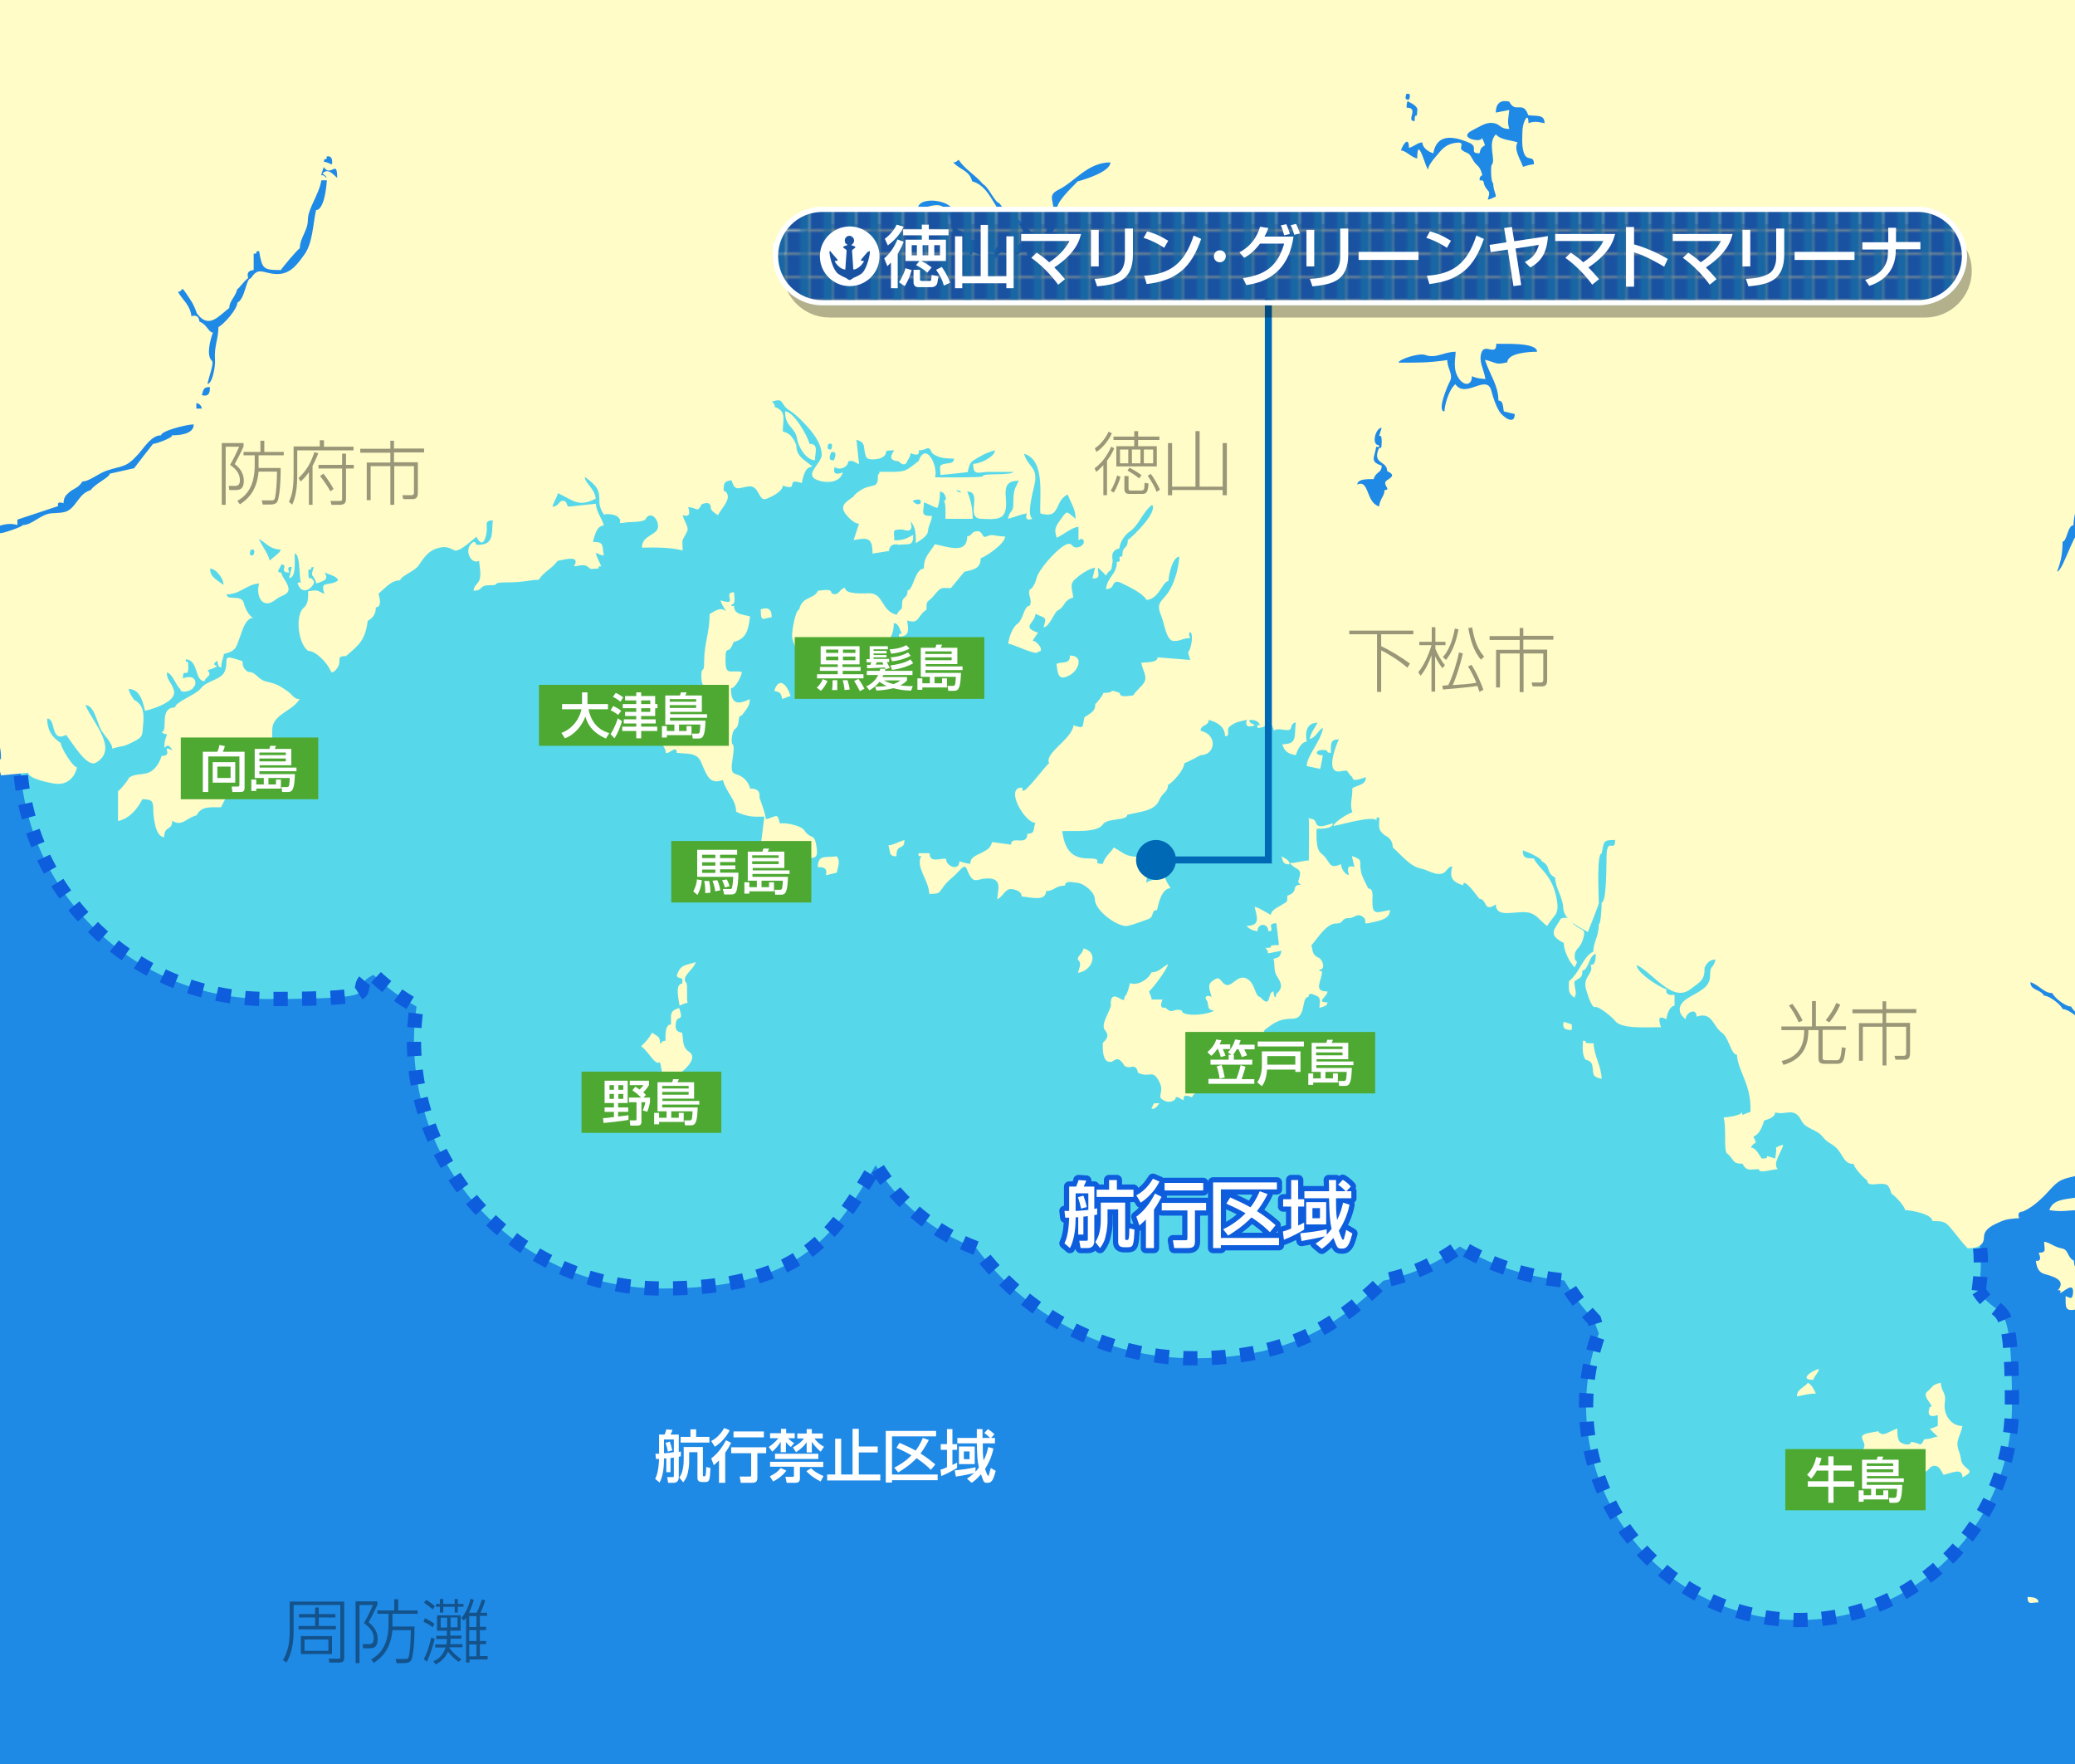 <?xml version="1.0" encoding="UTF-8"?>
<svg xmlns="http://www.w3.org/2000/svg" width="800" height="680" version="1.1" xmlns:xlink="http://www.w3.org/1999/xlink" viewBox="0 0 800 680">
  <defs>
    <style>
      .cls-1 {
        fill: #57d8ea;
        stroke-dasharray: 5.5;
        stroke-width: 5.5px;
      }

      .cls-1, .cls-2 {
        stroke: #0d5ddd;
      }

      .cls-3 {
        fill: #fff;
      }

      .cls-4 {
        opacity: .4;
      }

      .cls-5 {
        fill: #1966a4;
      }

      .cls-6, .cls-7, .cls-2, .cls-8 {
        fill: none;
      }

      .cls-9 {
        isolation: isolate;
      }

      .cls-7 {
        stroke: #fff;
        stroke-width: 2px;
      }

      .cls-7, .cls-2 {
        stroke-linejoin: round;
      }

      .cls-2 {
        stroke-width: 4px;
      }

      .cls-10 {
        fill: #4ea932;
      }

      .cls-11 {
        fill: url(#_新規パターンスウォッチ_1);
      }

      .cls-12 {
        fill: #1f89e6;
      }

      .cls-13 {
        fill: #0069b5;
      }

      .cls-14 {
        fill: #1a52a2;
      }

      .cls-15 {
        mix-blend-mode: multiply;
        opacity: .3;
      }

      .cls-8 {
        stroke: #0069b5;
        stroke-width: 2.7px;
      }

      .cls-16 {
        fill: #fffcc8;
      }

      .cls-17 {
        clip-path: url(#clippath);
      }
    </style>
    <clipPath id="clippath">
      <rect class="cls-6" width="800" height="680"/>
    </clipPath>
    <pattern id="_新規パターンスウォッチ_1" data-name="新規パターンスウォッチ 1" x="0" y="0" width="8.5" height="8.5" patternTransform="translate(159.6 224.3)" patternUnits="userSpaceOnUse" viewBox="0 0 8.5 8.5">
      <g>
        <rect class="cls-6" width="8.5" height="8.5"/>
        <rect class="cls-14" x="0" width="8.5" height="8.5"/>
        <rect class="cls-5" x="4.8" width="3.8" height="8.5"/>
      </g>
    </pattern>
  </defs>
  <!-- Generator: Adobe Illustrator 28.7.9, SVG Export Plug-In . SVG Version: 1.2.0 Build 218)  -->
  <g class="cls-9">
    <g id="size">
      <g class="cls-17">
        <rect class="cls-12" x="-27.7" y="-32.6" width="877.1" height="728.9"/>
        <path class="cls-1" d="M762.9,497.6c.4-3.4.8-6.7.8-10.2,0-21-8.4-40-21.9-53.8-2.1-7.3-36.6-63-98.4-119.1-99.6-90.3-244.3-194.4-244.3-194.4l-267.1,40.4S7.6,236.9,7.6,289.6s42.8,95.5,95.5,95.5,28.5-3.4,40.9-9.3c5,4.8,10.5,8.9,16.6,12.2-.6,4.3-1,8.7-1,13.2,0,52.8,42.8,95.5,95.5,95.5s65.9-19.1,82.5-47.5c8.9,14.7,22.6,26,38.9,32,19,25.7,49.4,42.4,83.8,42.4s54.2-11.4,73-29.9c10.9-2.2,20.9-6.8,29.5-13.2,12,7.2,25.7,11.8,40.3,13.1,3.2,5.5,7.1,10.6,11.5,15.2.5,1.8,1.1,3.5,1.8,5.2-3.1,8.7-4.9,18-4.9,27.8,0,45.7,36.8,82.7,82.1,82.7s82.1-37,82.1-82.7-4.8-31.5-12.9-44.3"/>
        <path class="cls-16" d="M-28.9,141.8c1.8,2.3,2.1,2.1,2.1,2.1.8-1-1.8-1.8-2.1-2.1"/>
        <path class="cls-16" d="M312.1,171.1c3.7,0,2.1,3.3,2.1,6.3-3.5,0-6.4-5.4-6.8-7.8-.7-5.2-4.8-4.8-4.7-11,3.3,0,8.7,9.5,9.4,12.5"/>
        <path class="cls-16" d="M349.8,239.1c0,2.3,1.7,6.3-3.1,6.3-.3-1,0-1.4,1-1-.8-1.6-1.2-4.2-3.1-4.2,0,6.2-3.6,9-8.2,13-2,1.8-12.2,6.5-12.2,6.8.1-1.9-2.4-1-3.9-1h-7c-.3-2.4-1.4-2.8-3.1-1,0-2.5-4.3-8.4-4.8-12.5-.2-2,1.3-10.5,2.7-10.5,1.3-5.4,5.5-3.7,7.3-7.3,1.6,0,5.2-1.1,5.2,1,2.9,1.4,2.9-1.8,5.2-2.1,0,2.7,7.3,2.1,9.3,2.1,5.7,0,4.5,6.8,10.6,8.3,1.5-3,2.1-1,2.1-4.2s2.1-1.7,2.1-5.2c2.2,0,2.8-8.4,6.3-8.4,0-4.8,2-5.6,4.2-9.4,5.6,1.1,12.5,3.9,12.5-3.1,1.7,0,1.5-1.4,3-1.8,3.3-.9,2.4,2.9,4.5,1.9,2.4-1.2,3,0,7.1,0,0,2.8-7.2,7.6-9.4,8.4,0,4-2.8,4.4-6.3,5.2-1.7,2.1-3.5,4.2-5.2,6.3-3.7,0-3.7-.6-6.3,2.6-2.8,3.5-3.1,1.4-3.1,5.7-3.7,2.5-2.7,5.7-7.3,4.2"/>
        <path class="cls-16" d="M289.1,238.1c-.6,5-1.5,8.2-6.3,9.4-1.9,5.7-3.1.4-3.1,6.8s1.6,3.9,6.3,4.7c0,1.4-2.4,6.3-4.2,6.3,0,6.1,2.5,6.5,7.3,4.2,0,2.8-1.5,4-3.1,6.3-2,0-.4,3.8-2.6,5.2-1.3.9-1.7,5.6-.9,6,.9.5-.2,6.3-.3,7.2-.6,5.7,1.7,3,5,6.2,1,1,1.7,2.2,2,3.6,2.7-.1,3.9,1,3.6,3.4.8,2.5,2.2,5.8,2.5,8.4,4.4-1.1,4.3-2.7,5.4,1.7,1.3-.6,8.1.6,9.4,2.6,2.5,3.8,3.9.7,4.7,6.3.8,5.5-1.1,3.9-5.8,4.7-2.9,5.6-5.6-2-8.4,1-2.3,2.4-3.8,1.8-7.3,3.1,0-2.2-2-7.3,1.1-7.3.6-2.1-.7-.9-1.1-2.1.4-3.1,1-7.8,1.4-11-3.4,0-6.1.4-10.9-1.9,0-4.7-3.7-7.2-5.1-12.2-5.2,1.8-6.1-1.6-8.4-6.9-1.6-3.9-5.5-3.1-9.4-3.6,0-3.3-3,.7-4.2,0,0-2.8-4.4-6.2-5.2-9.4,2.2-.4,12.6-2.9,12.6-1.1,3.8,0,4.1,2.6,8.4,3.1-.5-5.7,0-10.2,0-14.7s-2.1-2.4-2.1-7.3,1.1,0,1.1-6.3,2.1-10.7,2.1-17.8c2.4-1.3,4-2.8,6.3-1.1-.8-1.5-1.7-2.5-2.1-4.2,7.4,2.5.4-3.1,5.2-3.1,0,1.2.8,4.7-.8,4.6-.5.7-.2.9.8.6,0,3.6,3.3,3.2,6.3,4.2"/>
        <path class="cls-16" d="M293.3,234.9c2.9-1,4.3,0,4.2,3.1-3.1,0-4.2,2.5-4.2-3.1"/>
        <path class="cls-16" d="M93.5,254.8c0,2,.4,3,2.1,4.2,3.4,0,3.6,3,7.3,3.8,4,.9,4.9,1.6,7.6,3.4,2.3,1.5,2.7,3.3,5,3.3-1.8,3-5.1,4.3-7.7,6.5-3.6,3.1-2.8,5.1-2.8,10.2-1,.7-2.1,1.4-3.1,2.1,0,4.9-2.1,2.4-2.1,7.3-2.7,0,.7,1.7,0,3.1-1,2.1-4.5,3-6.4,3.7-5,1.9-5.8,4-8.2,8.8-4.2,0-7.6-.5-9.4,3.1-4.1,1-5.5,4.5-9.4,2.1,0,4-3.1,1.7-3.1,6.3-3.4,0-4.2-7.7-4.2-10.8s-.6-3.8-4.2-3.8c-2,3.8-4.9,7.4-9.4,8.4v-11.5c1.1-.7,4.2-4.6,4.2-5.2,3.4-2.3,7-.2,10.1-3.8,1.2-1.3,2-2.9,2.5-4.6,5,0-.8-4.6,4.2-2.1-.9-1.4-1.5-2.8-3.1-1,0-3.2.3-2.9,1-5.2-1.5-.4-1.1,0-2.1-1,2.8,0-1.3-9.4,5.2-9.4,0-2.1,8.1-4.9,9.9-7.3,2.5-3.3,8.1-3.1,9.4-7,1.5-4.6-1.9-6.4,6.8-3.5"/>
        <path class="cls-16" d="M412.5,252.7c5.5,0,3.4,5.8-.3,7.7-4.5,2.3-4.3-1-4.9-4.5,2.7-1,5.2.2,5.2-3.1"/>
        <path class="cls-16" d="M323.6,264.2v-2.1c.9.7.9,1.1,2.1,1.1-1,1-.6.6-2.1,1"/>
        <path class="cls-16" d="M301.6,269.4c-.6-2.4-.8-2.5-3.1-3.1,1.9-5.9,5.2-2,6.3,2.1-1.1,0-2,.7-3.1,1"/>
        <path class="cls-16" d="M243.1,273.6c1.6.1,2.7.5,4.2,1-.7.9-1,.9-1,2.1-1.2-.5-3.5-.7-4.2-2.1,1,.3,1.4,0,1-1"/>
        <path class="cls-16" d="M504.5,315.4c1.1.3,2.4.3,2.7,1.5.9,3,4.2,1,6.7.5,0,2-4.1,2.1-6.3,2.1,0,1.7-.5,7.8,1.8,9.5,3.6,2.7,2.6,6.5,7.6,4.1,0,1.6,1.6,4.2,3.1,4.2-1-2.8-.3-3.8,2.1-3.1-.3-1.4-.7-2.8-1-4.2,4.6,1.5,2.7,1.9,3.5,5.9.5,2.4,1.8,4.4,2.8,6.6,2.2,0,1.6,3.2,1.6,4.8,0,5.8,1.6,4.4,6.8,3.5,0,3.5-4,4.1-7,4.8-4.6,1.1-1-.5-3.5-2.2-2.3-1.6-3.1.5-5.2.5-3.5,0-1.7,2.1-5.2,2.1s-6.9,5.5-9.4,8.4c.7,2.7.3,3.6,2.8,4.8,1.6.7,2.8,4.6.3,4.6,0,1.5.9-.4,1,1.1-.6,4.2-3.2,7.3,2.1,7.3,0,2-4.8,4.2,0,4.2,0,1.4-1.7,1.7-3.1,2.1,0-2,.9-3.9-1.3-4.7-1.3-.5-2.9-1.5-2.9.5-3.1,0-.5,8.4-6.3,8.4s-8,2.5-10.5,4.2c-.9,1.4-1.4,3.1-3.1,3.1-1.5,2.4,1.1,5.3-3.1,3.1,0,3.2.4,3.6-2.5,4.4-1.8.5-1.9,1.4-.6,2.9-6.6,0-2.9,7.8-9.2,8.9-3.6.7-7.9.2-9.7,3.7-2.4-1.1-3.5-.7-3.1,1-1.3,0-1.8-1.4-3.1-1,0,1.5-2.6,2-3.6,1.6-4.8-1.7-.4-3-2.7-7.5-2.7-5.3-3.6-1.3-8.3-3.6-.2-2-1.3-2.7-3.1-2.1-2.8,0-1.8-1.1-3.8-2.7-1.5-1.2-3,.9-3.5.6-3.4.5-3.2-5.4-3.1-7.3,1.9-1.8,2.4-3,.8-4.9-1.7-2.1,1.5-6.4,2.3-9.4-.3-3.3.8-4.3,3.1-3,1.7,1.1,2.4,1,2.1-.5.9,0,2.1-4.6,2.1-5.2,3.1,1,6.9-1.2,8.4-4.2,2.8,0,3.5-1.6,6.3-3.1,0,1.4-5.4,8.8-7.3,10.5.3,1.2,1,2,1,3.1h4.2c-1,2.4-.7,3.5,1.1,3.1,2.9,2.9,2.7.1,6.3,1.1,0,2.7,10.7,1.7,12.5,0-3.4,0-1.5-2.7-3.3-4.5,0-1.2.8-1.4,2.3-.7-.5-2.5-1.9-4.5.3-6.1,2.1-1.5,2.3-1.5,3.8.3,3.4,4.2,5.4-3.9,9.9-1,2.8,1.7,2.8,6.8,4.7,6.8,4.6,5.1,2.7-2.1,5.2-2.1,0,2,1,3.3,1,1,3.1-2.6,1.8-4.5.2-7.1-1.2-1.9-.6-4.4-1.2-6.5,2.4-.6,2.5-.8,3.1-3.1-1.7.3-3.5.7-5.2,1,0-1.2-.4-1.2-1-2.1,4.7,0-.9-1.1,5.2-1.1-.3-2.8-.7-5.6-1-8.4-4.5,0,.1,3.1-3.1,3.1,0-3.3-4.2-3.3-4.2,0-1.7-.3-3-.7-4.2-2.1,5.4,0,4.1-3.3,3.1-7.3,1.3,0,4.8,2.4,6.3,3.1,0-2,3.1-3.1,4.7-4.2,1.8-1.2,1.6-.6,1.6-3.2,4.8-1.6,1.2-4.2,5.2-4.2-1.1-1.2-1.2-.6-.6-2.6,1.3-4.1-1.4-3-3.6-5.8,2.5,0,5.1-1,7.3-1,0-6.1.2-9.8,0-16.7"/>
        <path class="cls-16" d="M348.7,323.8c0,4.5-3.1.9-3.1,6.3-3.1,0-2.2-1.7-3.1-4.2,2.4-.3,4-1.5,6.3-2.1"/>
        <path class="cls-16" d="M322.6,336.4c-1.4.3-2.8.7-4.2,1,.7-2.3-.4-3.3-3.1-3.1,0-5,3-3.6,7.3-4.2,1.5,2,.5,3.7,0,6.3"/>
        <path class="cls-16" d="M494.1,330.1c1.4.9,3.1,1.4,3.1,3.1-2.5,0-2.5-.9-3.1-3.1"/>
        <path class="cls-16" d="M601.8,354.1c2.4-.8,4-.1,4.9,2.1,3.2,3,5.1,1.3,3.5,6.2-1.1,3.4-3.1,3.2-3.1,6.3s1.9.4,0,4.2c-2.2-2.2-4.2-6.6-4.2-9.4-6.6-3.3-3.3-5.4-1.1-9.4"/>
        <path class="cls-16" d="M-21.5,355.2c-1.1,4.2-.9,4.2-5.2,4.2,0-2.8,2.5-3.5,5.2-4.2"/>
        <path class="cls-16" d="M417.7,365.6c6.3,1.6,3.2,8.8-2.1,9.4.4-1.7,1.5-3.4.3-4.7-1.4-1.4,1.8-2.6,1.8-4.7"/>
        <path class="cls-16" d="M268.2,370.9c-.7,2.9-5.9,5.6-3.6,8,.6.6,0,6.3.5,7.7-1.1,0-2,.7-3.1,1-.4-2.5-1.8-8.4,1-8.4.6-3.3-1.2-1.3-2.1-3.1,1.4-4.3,3.2-3.9,7.3-5.2"/>
        <path class="cls-16" d="M261.9,388.7c2,6.1-1.2,1.7-1.4,6.4-.2,1.8.6,2.8,2.5,3,.5,2.9,0,5.6,2.6,7.3,4.8,3.2-5.1,10.1-8.9,11.5,0-2.1-.9-.2-1.6-4.2-1-5.9-.3-1.3-2.9-3.9-1.7-1.7-2.8-3.8-5-5.5,1.8-1.8,2.8-2.7,4.2-5.2,2.2,1.5,3.1,1.4,3.1,4.2,1.2-.6.5-1.1,2.1-1.1,0-1-.5-6.3,2.1-6.3,0-4.1-.5-5.2,3.1-6.3"/>
        <path class="cls-16" d="M606,394.9v2.1c-2.8.2-3.8-.9-3.1-3.1,1.1.3,2.1.7,3.1,1"/>
        <path class="cls-16" d="M614.4,402.3c.2,4.8,3,8.7,3.1,13.6-3.8-1-3-1.4-3.5-4.5-.1-1.7-1-2.6-2.7-2.9-1.4-2-1.1-5.1-1-7.3,3.1,0-2,1,4.2,1"/>
        <path class="cls-16" d="M818.3,408.5c2.9,2.5,4.3,8.6,2.1,11.5-2.2-2.3-4.5-9.2-2.1-11.5"/>
        <path class="cls-16" d="M444.9,425.3h2.1c-.8,1.1-1.7,2.4-3.1,2.1.3-.7.7-1.4,1-2.1"/>
        <path class="cls-16" d="M803.7,489.1c.7,2.4-.3,3.1-3.1,2.1.8,4.1,2.3,2.5,1,7.3,1.7,0,1.2-2.9,1.7-2.5,1.5,1.1-.9,2.5,1.5,2.5-.5,1.7-1.9,5.7-3.7,6.1-5.2,1.3-4.7-.6-4.7-5,1.8.9,2.6,1.3,2.8-.9.6-5-3.6-.7-4.9-.2.3-1,0-1.4-1-1,3.7-4.2-2.1-5.5-5.1-6.4-2.4-.7-3-2.8-3.3-5.1,1.7.3,2.1-.7,1.1-3.1,3.3,0,2.1-1.4,2.1-4.2,1.7,0,4.1,2.1,6.6,2.5,3,.4,2.1,3.4,4.9,4.8,0,3.3,1.2,2.7,4.2,3.1"/>
        <path class="cls-16" d="M812,502.7c-.2,2.6-1.5,4.8-2.1,7.3-3.8,0-4.1-6.1-5.2-9.4,2.2,0,4.2,2.1,7.3,2.1"/>
        <path class="cls-16" d="M823.5,510c-1,4.8-5.2,18.5,3.1,15.7,0,2.1,4.1,9.4,2.1,9.4-.7,3.3-2.6,4.9-6,5.2-5,.4-10.4,4.8-7.6-4.1-4.9,0,0-2.8,0-5.2s-2.2-2.7-5-3.9c-5.2-2.3.8-10.5.8-13.9,2.3,0-.2,1,2.1,1,0-2.3-1.1.2-1.1-2.1,1.6,0,3.2-1.9,4.2-3.1,2.5.4,4.8,1,7.3,1"/>
        <path class="cls-16" d="M699.1,531.9c-5.8,0-.5-3.5,2.1-4.2,0,1.5-1.6,2.4-2.1,4.2"/>
        <path class="cls-16" d="M697,533c1.6,1,2.3,2.5,3.1,4.2-2.6,0-4.8.6-7.3,1.1,0-2.8,2.6-3.3,4.2-5.2"/>
        <path class="cls-16" d="M748.2,533c.5,4.2,2.2,3.6,1.6,7.8-.6,4.3,2.2,8.9,6.8,8.9-.4,2-1.3,3.8-1.8,5.7-.6,2.9.9,4.1,1.2,6.9.4,4.6,6.9,4,.6,7.2,0-4-4.4-1.5-7.3-1-1-1.5-1.6-3.8-3.9-3.4-1.4.2-1.8,1.7-3,2.2-1.8.8-1.2-.9-3.6-.9,0-3.1-7.3,3.9-7.3,0-1.7,0-.5-2.9-4.2-4.2-3.1-1-6.3-2.1-9.4-3.1,3.3-3.1-3.8-5.6,3.1-6.8,5.9-1,1.4-.6,4.6.5,1.2.4,4-1.6,5.9-2.1,0,1.9,0,3.2.6,4.6.5,1.3,4.6,2.4,4.6.6,3.6,0,3.5,2.5,5.2-1.1,2.6,0,3.9-1,5.2-1-1.1-1-2.2-2-3.1-3.1,1.1,0,2-.7,3.1-1v-4.2c-3.1,1-4.2,0-3.1-3.1,2.6,0-3.5-4-.9-6,2.2-1.8,1.5-2.5,5.1-3.4"/>
        <path class="cls-16" d="M836.1,564.4c10,2,.9,3.5,3.1,9.4,2.1,0,4.5,4.5,6.3,6,2.8,2.2,4.5,2.3,7.3,1.3,0,2.9,1.4,5.7,1.3,8.9-.1,4.5-.2,9.1-.3,13.6,0,10.6-.1,21.4-2.1,31.9-3.6-.2-7.8-.5-11.2,1.1-1.6.8-4.7,4.3-4.2,5.1,2.6,4-3.4,4.1-1.1,9,3.2,6.5-2.3,2.6-2.3,7.8-2.6,0-4.8-.6-7.3-1.3-4.2-1.2-4.5-1.4-5.8,2.1-.8,2.1-3.4.3-5.6.8-4.3,1-2.2,3.6-7.4,3.6,0-1.7,1.4-3.4,2.7-4.8,1.7-1.9,1.9-4.4,2.5-7.7-5.5,0-1.7-11.1-1-15.7,1.1,0,2,.7,3.1,1.1-.4-2.7-2.7-7.1.8-7.9,2.1-.5,4.4-.5,6.6-.5,0,3.2,3.1,1.1,3.1-2.1s2.1-4.8,2.1-1.1c1.6-.8,3.2-1.5,4.8-2.1,5-2-.2-4.1,5.7-4.1,0-2.5,2.6-2.1,1.1-5.2,8.2,0,2.1-8.5,2.1-11.5,1.7-.3,3.6-.6,4.5-2.3,1.6-2.8-1-2.8-2.9-4.5-1.7-1.6-3.2-3.5-3.7-5.8-3.6-.8-5.2-1.5-5.2-5.2-3.6.7-4.9,2.2-5.8-1.5-.8-3.3-1.7-6.7-2-10.2-.5-6.5,6-6.8,6.8-13.4-6.2,0,1.1-2.7,3.1-3.1-1.4,3.8.1,4.9,1,8.4"/>
        <path class="cls-16" d="M781.7,615.6c1.6.1,4.2.1,4.2,2.1-2.8,0-4.2,1.2-4.2-2.1"/>
        <path class="cls-16" d="M808.9-32.6H-34.1c0,106.5.1,148.5,0,255,6.9-.5,11.3-6,17.8-7.3,0,4.8-12.6,15.7-17.8,15.7v13.3c0,5.6-.2,6.4,4.2,9.8.4-.3.5-.6.4-1-.3.4,12,10.8,10.1,14.6,2.4.7,4.9,1.4,7.3,2.1-2.3,3.3-5.5,1.1-8.4,3.1-1.1,3.5-1.4,3.4-4.2,5.2,0,1.6,2.1,4.2,0,4.2-.4,2.8-.7,5.6-1.1,8.4,2.6-.3,5.8-3.1,8.4-2.1,0,1.6,1.4,2.2,2.9,2.7,3.9,1.2,2.4-1.5,4.2-4,1.1-1.6,3.4-2,3.4-3.9,6,1.2,7.3,3.2,7.3,9.4-2.3,0-.3,4.7,0,6.3,3.5-.3,7-.7,10.5-1,0,2.3,8.2,3.9,10.4,4.2,4.6.6,7.5-2.4,8.4-6.3-1.6,0-6.3-7.7-6.3-9.4-3.6-2.4-5.2-5.1-5.2-9.4,3.6,0,1,9.4,7.3,6.3,2.3,2.8,7.9,12.7,11.5,10.7,8.9-5.2-1.2-15.4-4.1-22.2,3.4,0,4.4,6.5,6.1,9.6,1.1,2,4.3,5,4.3,7.2,4.3-1.4,3.4-.3,7.6-2.4,4.2-2.1,3.9-2.2,4.3-7,.3-3.9.3-7.5-3.5-9.4-.7-1-2.1-3.2-2.1-4.2,4.1,0,5.4,4.3,6.3,8.4,3.6-.8,12-3.6,11.2-7.6-.6-2.9-2.8-4.1-2.8-7.1,2.1,0,3.4,4.8,5.2,6.3,0,2.1,5.2.6,5.2-1,1,0,1.6-5.2-4.2-3.1,0-4.5,2.1.3,2.1-4.2s-1-.5-1-3.1c5,0,3.3,8.4,7.3,8.4,0-1.6,3.3-2,1.1-4.2,7.7-2.6,0-1,3.6-3.6.5-.4,0,2.5,1.7,2.5,0-2.6,1-3.9,1-5.2,4.7-1.2,4.6-2.2,6.3-6.8.9-2.5,2.1-7.1,5.2-7.2-1.5,0-3.4-3.7-3.8-5.6-.8-3.6-6.6-.7-6.6-3.4,5.3,0,7.5-3.8,12.5-4.2-1.4,4.8,1.3,10.3,6.3,6.3,2.5-2.1,6.2-1.8,4.7-5.6-.7-1.8-2-2.9-2.5-4.9-2.6,0,0-1.9,0-3.1,3.2,0-1.3,3.1,3.1,3.1-.7-1.7-.4-2.4,1-2.1-.3,1.4-.7,2.8-1,4.2,2.7,0,2.1-6.3,2.1-9.4,2.5,0,1.5,11.4,2.7,11.4-.5-.4-1.1-.4-1.6,0,2,5.9,6.9.7,6.3-.6-1.7-3.3-2.1,1.3-2.1-4.6,2.3,0-.2-1,2.1-1-1.5,4.6-.5,1.7,1,6.3,2.8-.9,5-1.5,3.1-4.2,1.6.7,5.2,1.5,5.2,3.1-3.6,2.5-7.1-.4-5.2,5.2-3.2-1.6-2.5-1.6-6.3-1.1,0,2.2.2,4.8-1.7,6.4-3.4,2.8-2.2,13.8,1.7,16.6,3.1,0,7.5,4.8,8.8,7.9.5,1.3,2.4-1.1,2.7-1.7,1.5-2.6-1-4.2,3.1-4.2,5.5-4.7,7.3-6.2,8.4-13.6,2.3-1.2,3.1-3,3.1-5.2,2.4,0,1.5-3.7,1-5.2,2.6-2.2,4.9-5.2,8.4-5.2,0-1.5,5.5-3.5,7-5.6,2.2-3.1,3.6-5.7,7.5-6.8,2.7-.8,4.2-.3,6.3.8,1.9,1,7.1-4.1,8.6-5.2,2.2,4.4,3.4,1.4,3.9-1.7.4-2.8-1.1-4.6,2.4-4.6-.5,3.9.6,8.6-4.1,9.3-3.9.6-1.5-.9-3.3-1-4.2,2.3-1.2,9,2.1,7.3.2,2.2.8,4.7.3,6.9-.5,2-2.4,2.6-2.4,4.6,3.9,0,1.7-2.1,6.3-2.1s-.3-1.1,6.5-1.1,9-1,12.3-1c2.3-3.5,4.6-3.8,7.3-7.3,2.7-.5,9-2.4,6.3,2.1,2.8-.2,4.1-1.3,6.3,1,6.2,0,1.1-1,4.2-1-.7-1.8-1.7-3.3-2.1-5.2,1.2.4,2,1,3.1,1-.8-3.9.3-5.2-4.2-5.2.7-2.7,1.5-6.3,4.2-6.3-.8-3-2.8-5.1-3.1-8.4-3.5.4-7,.7-10.5,1.1-.8-.3-.5-1.7-1.5-2.1-2.3-.9-1.9,2.1-4.7,2.1.5-1.9,1.6-3.3,2.1-5.2,6,2.8,8,5.6,14.6,2.1-.5-4.1-4.2-5.8-4.2-8.4,4.5,3.6,5.7,4.4,5.6,10,0,1.4,1.1,3.9,2,4.8-.7-.7,3.9-.6,5.2.7,2.5,2.4-2,2.7,3.9,2,1.2-.1,6,0,6.7-1.2,2.4-4.3,6.6,2.3,4,4.7-2.1,2-5.4,2.5-5.4,6.3,4.2,0,10.4-.3,15.7,1.1-.2-5.5-.4-2.8,1.8-7.6.6-1.4-1.3-3.8-1.8-6,2.4.7,3.1-.3,2.1-3.1,3.4.1,3.5,2.4,5.2-1.1,2.4-1,3.6-.5,3.6,1.7.3,1,1.8,1.9,2.7,2.5,1.2-2.4,4.5-5.5,3.7-7.9-.8-2.4-1.9,0-1.4-3.5.2-1.7,1.5-1.8,2.9-2.1,1.5,4.5,2.4,3,6.6,2.4,4.3-.5,3.7,5.9,6.8,4.8,2-.7,6.4-2.9,6.4-5.1,6.8,2.3.5-3.3,7.3-1,.6-2.3,1.1-6.3,4.2-6.3-3.3-2.8-6.3-3.9-6.3-8.4-1.2-2.7-2.2-4.4-5.2-5.2,0-4.6,1.6-7.8-3.1-9.4,0-1.2-.4-1.2-1-2.1,4.8-1.6,3,1,6.4,3.2,2.2,1.4,4.1,3.2,5.9,5.1,3,3.1,6.8,7.6,6.8,12.2,0,3.5-7.4,7.8-1.3,9.9,2.5.9,8.3,1.3,9.4-3.1-2.8,1.1-3.8.4-3.1-2.1,1.8,1.5,5.2.1,5.2-2.1,1.9-.8,2.6.5,4.2,1-.3-3.1-.7-6.3-1-9.4,4.2,1.3,2.2,3.1,3.8,6.7.6,1.4,4.8.9,6,.2,3.4-2-.8-2.8,4.8-2.8-2,2.6-1.5,4,1.6,4.2,1.7,1.7,2.9,1.6,3.5-.3.6-.8,1.1-1.8,1.2-2.8,2.4,1,3.5.7,3.1-1.1,3.6,0,3.5-2.5,5.2,1.1,2.5,2,5.3,2,8.4,2.1,0,1.7-1.5,1.7-3,1.9-3.3.5-2.2,1.3-2.2,4.4,3.5-.3,7-.7,10.5-1.1.3-1.4.6-3.5,2-4.4,3-1.9,5.1-3.1,8.5-4,0,2.4-5.6,5.2-8.4,5.2,0,4.9,2.1,3.1,6.3,3.1h9.4c-1.8,1.6-12,.3-12,1.7,0,.6-16.7.4-18.4.4,1.3-4.3-3.6-14.1-6.3-6.3-4.9,3.7-4.6,4.2-11.2,4.2s-2.6-.4-4.5,1.1c0,5.5-1.4,3.4-5.7,5.4-1.2.6-3.7,2.4-3.7,3-2.8,2.1-5.8,3.4-2.8,7.1,1.1,1.3,3.2,3.4,4.9,3.4-.7,2.1-1.4,4.2-2.1,6.3,5.7-1.1,7.3-.8,7.3,5.2,2.1-.3,4.2-.7,6.3-1,.3-2.1,1.6-3,3.8-2.4,4-.5,5.6.8,5.6-3.8-2.8,1.5-4,2.1-7.3,2.1,0-3.7-1.2-4.2,3.1-4.2,3.1,1.1,4.2,0,3.1-3.1,2.2,2.1,2.1,5.6,2.1,8.4,1.7-1.2,4.6-2.6,4.7-4.9.2-2.2,1.5-3.8,1.5-5.6-4.7,0-3.1-1.3-3.1-5.2,1.9.5,3.3,1.6,5.2,2.1.8-2,1-4.1,1-6.3,2,0,3.2,3.7,1.3,3.6,1.1,0,.8,5.1.8,6.9h10.5c0-3.7-.6-7.1-2.1-10.5,6.2,0-1,10.3,5.4,10.5,2.3,0,6.3.6,8.2-1.1,4-4.4-2.9-13.6,6.3-13.6-1.7,3.3-2.1,4-2.1,8.4s-1.2,2.3-2.1,6.3c2.5-.6,4.7-1.7,7.3-2.1-.7,2.1,0,2.8,2.1,2.1-2.5-1.8.8-12.1,1.1-14.6.6-5.6-2.8-5.4-4.3-10.5,8.3,2.4,5.9,16.2,6.3,23,8,2.4,5.2-4.7,10.5-7.3,1.4,3.4,3.1,5.8,3.1,9.4-3.9-3.1-3-3.6-6.3,1-1.9,2.7-1.8,3.6-1,6.3,2.3-1,6.1-4.2,8.4-4.2v5.2c2-1.9,3.4,1.6.1,2.6-3.2.9-1.9-2.7-5.6-.6-3.4,2-9.9,9.3-10.7,12.7-.3,1.4-1.6,4.2-2.6,4.2-.9,2.5,1.2,3.7,0,6.3-2.4,0-2.4,5.9-5.2,7.3-1.8,2-2.7,4.7-3.1,7.3,2.2.3,11.5,5,11.5,3.1,2.9,0-.4-4.2-2.1-4.2.7-1.1,1.4-2.1,2.1-3.1-6.8-2.3-1-3.7-1-7.3,3.6,1.8,4.6.9,3.1,5.2,2,0,3.8-4.7,5.2-6.3,3.6-1.8,2-3.8,6.3-5.2-.9-5.3-1.5-5.5,2.6-8.6,1.8-1.3,3.6-2.4,5.8-2.9-.3,1.4-.7,2.8-1,4.2,3.3,0,2.1-1.4,2.1-4.2,1.1,1,2.2,2,3.1,3.1,2-3.7,1.8.2,2.6-5.8-.6-2.7.2-4.2,2.6-4.7,0-2,1.9-5.1,3.7-6.3,3.8-2.5,5.1-7.6,8.9-10.5,2.1,2.7-6.6,11.5-9.4,13.6,0,3.9-2.1,1.7-2.1,6.3-2.6,0,.5,2.1-2.1,2.1,0,4.8-3.7,5.8-4.2,10.5,4.2,0,1.5-4.6,6.5-2.1,2.7,1.4,7.6,3.6,9.2,6.3,5-.6,6.1-7.3,8.4-7.3,0-2.4,1.6-9.4,4.2-9.4-.4,4.4-1.5,8.9-3.7,12.8-2.6,4.6-5.7,4.3-3.3,10,1.3,3.1,1.9,9.7,4.9,9.7s3-1.1,6.3-1.1c-1.5-2.9,1.3-3.7.5,1.6-.8,5.3-2.1,2-.5,6.8-4.2-.3-8.4-.7-12.6-1,0,2.2-4.5,1.8-6.3,2.1.6,3.2,2.5,5.3,1.1,7.6-1.2,1.9-3.1,3.1-4.2,5-1.6,0-5.2,1.1-5.2-1-5.5-1.8-.7,0-6.3,0,0,.7-2.7,4.2-3.1,4.2,0,3.1-1.8,3.5-4.2,5.2-.9,3.7.2,4.6-4.2,3.1-.7,5.5-11.4,10.7-9.4,14.6-1.2.6-9.2,11.7-10.2,10.6,0-.4-.2-.8-.3-1.2-6.8,0,1.1,13.6,5.2,13.6-1,2.5,0,4.2-3.1,4.2,0,5.1-6.3.4-6.3,4.2-2.4-.3-4.9-.7-7.3-1-.4,1.5-1.2,2.6-2.6,3.3-2.6,1.8-5.8,1.9-5.8,5.1-1.6-.2-2.7-.5-4.2-1,0,4-5.2,2-5.2-1-3,0-6.3,1.6-6.3-2.1h-4.2c-.3,1,0,1.4,1,1-2.3,4.5,2.7,8.8,3.1,14.7,4.8,0,3.5-.7,6.4-4,1.5-1.7,3.3-2.9,4.8-4.6,3.5-3.9,2.7-1,4.6,1.8,1.6,2.5,2.7,1.2,5.4.9,7.7-.8,5,4.6,5,8,2.8-1.6,3.1-4.8,6.5-3.8,1.5.4,2.9,1.1,2.9,2.7,2.4,0,9.4,2.3,9.4-2.1,3.2,0,3.4-2.1,7.3-2.1,0-2.2,3.1-1.2,4.7-1.1,2.9.3,6.8,3.8,6.8,6.3,0,4.6,9.3,11.1,12.7,10.3,2.7-.6,5.3-1.7,7.9-2.6,2.4-.8,1-3.5,3.4-3.5.5-2.5,1.8-8.4,5.2-8.4-.8-1.5-1.7-2.4-2.1-4.2-3.2.7-5.8,1-7.3,2.1.3-4.2,4.4-10.1-2.2-10-5.8,0-5.9-1.2-10.3-3.6-1.4,2.3-3.5,3.5-4.2,6.3-5.1,0,1.4-2.1-5.8-2.1s-9-4.7-9.9-10.5c4-.3,13.4.8,15.7-2.6,1.7-2.6,9.4-1.3,9.4-3.7,4.5-1.2,10.5-1.3,12.3-5.6,1.2-3,3.4-3.1,3.4-5.9,1.9-1,6.3-5.9,6.3-8.4.5,0,6.3-3.1,6.3-3.1,5.7,0,6.7-7.9,0-9.4,0-2.5,3.1-1.7,3.1-4.2,3.6,1,6.3,2.8,6.3,6.3,2.5,0,0-2.5,2-3.9,2.1-1.6,3.6-1.8,6.4-2.4-.7,2.4.3,3.1,3.1,2.1-1-1-2.1-.5-2.1-2.1,1.8,0,3.3.2,4.2,2.1-1-.4-1.4,0-1,1,4.4,0,4.5-4.3,6.3,1,2-1.5,6.2,1.2,6.6-1.2.1-1,.9-1.9,1.8-1.9-.7,5.4.7,8.4-5.2,8.4.8,2.9,2.4,3.7,5.2,4.2.5-1.8,2.1-5.2,4.2-5.2-.7-3.8,0-7.3,4.2-7.3-1.2,2.2-2.6,3.8-3.1,6.3,2.6-.6,3.8-4.2,5.2-4.2-1.2,5.7-6.3,10.7-6.3,14.6,1.7.4,3.5.7,5.2,1.1.4-1.7.7-3.5,1-5.2-3.1,0-3.1-2.1,0-2.1s.5,1.1,3.1,1.1c0-3.4-.3-5.2,3.1-5.2-1.3,2.7-5.5,13.6.8,12.3,3.5-.7,1.8.1,4.4,2.3,0,2.2,3.8.3,5.2,0,0,2.9-2.7,2.9-5.2,4.2,0,4.3-1.1,6.1,0,9.4-1.2,0-7.3,3.9-7.3,5.2,2.8-.4,15.3-4.2,16.7-2.1-.3-1.1,0-1.4,1-1.1,0,3.4-.8,4.6,2.1,6.8,2,.9,3,2.4,3.1,4.7,3.1,2.7,6.6,7.3,10.8,8.1,2.8.6,5.4,2.6,8,2,2.1-.5,2.2-2.8,4.1-2.8-1,4-.4,5.8,4.2,7.3,0-3.6,5.5,4.3,6.3,5.2,3,0,1.5,5.5,6.3,2.1,0,5.5,7.3,2.5,12,3.1,3.6.4,4.9,3.1,7.8,5.3,2.6-4.6,4.8-4,3.7-10.2-.5-3.1-1.6-6.2-3.4-8.8-1.7-2.6-4.1-4.4-5.5-7.1-3.1,0-4.2-.2-4.2-3.1,1.9.6,7.3,3,7.3,4.2,3.8,1.9,1.4,4.4,5.2,6.3,0,4,2.9,7.4,3.1,11.7.2,4.3,5.5,7.1,9.5,9.3.5-1.5,4.7-11.5,4.2-11.5,0-2.8-.9-18.8,1.1-18.8,1-4.7.4-5.2,5.2-5.2,0,5.2-3-1.3-3.3,5.8-.1,2.7.1,18.3-1.9,18.3,0,2.9-.4,8.4-1.1,8.4,0,4.8-2.1,6.7-2.1,10.5-4.1,2.1-5.1,7.9-9.4,11.5,0,3.7-.4,4.4,2.1,6.3,1.2-2.3,0-2.9,0-6.3,2.2-1.5,3.1-1.4,3.1-4.2,2.4,0,2.6-6.3,5.2-6.3-.2,1.7,0,4.2-2.1,4.2,1.6,3.2-3.2,4.4-1.7,9.4.3,1.1,2.1,7.2,3.4,6.8,1.6-.5,7,4.3,7.7,5.2,2.4,3.6,13.5,2.4,17.8,2.6-1.1-3.2-1.1-4.7,2.1-3.1,0-1.4,1.2-5.2,3.1-5.2v-4.2c-2.4.3-3.5-.4-3.1-2.1-3-1-11.5-6.4-11.5-9.4,6.3,3,13.7,14.6,20.6,9.4,4-3,5.6-3.4,5.6-8.4.9-1.9,2.1-3.1,4.2-3.1-.9,4-2.1,1.6-2.1,6.3s-4.7,6.1-8.6,8.6c-4,2.5-4,5.7-.8,8.1,0-2.6,4.2-4.7,4.2-1,6.2-2.1,6.2,3.8,9.9,6.3,2.5,1.7,3.4,8.4,5.7,8.4,0,3.9,3.1,8.9,4.3,13.7.7,2.7,1,5.5.9,8.3-4,1.3-2.7,1.8-3.5,0,.6,1.5-6.6,2.2-6.9,2.2,1.2,3.3,0,12.8,1.3,13.8,3,2.3,1.7,4,6,4,1.6,3.1,3,2.1,6.3,2.1,0,1.9,5.1,0,7.3,0-2.2-2.4,1.7-6.9,2.1-9.4-.8.2-2.1.6-2.9,1.2.6.1-.2,3.8-.2,4.1-6.3-2.1-.4,0-5.2,0-1.1-1.5-2.2-4.2-4.2-4.2,1.4-2.8,2.9-.6,1-4.2,2.5-1.2,3.3-3.6,4.2-6.3,1.6-.4,4.2-1.3,4.2-3.1,4.1,1.3,7.4-2.4,10.2,3.3,1.5,3.1,5.9,3.2,8.1,6.1,2.1,2.8,4.3,2.6,6.4,5.6,1.8,2.5,2.3,4.9,5.6,4.9,0,1.4,4.1,5.7,5.2,6.3,0,2.1,2.6,1.5,4.2,1.4,3.7-.2,4,.2,5.2,3.8,1.1.5,5.2,4.9,5.2,6.3,2.3,0,10.5,1.5,10.5,4.2,5.1,0,5.2.4,8.4,4.3,2.2,2.7,3.2,4.1,5.2,6.2,3.2,0,6.3-.8,6.3-4.2s3.7-4.9,6.7-6.2c2.1-.9,4.6-1.1,6.9-1.2-.7-1.7-.2-2.5,1.5-2.6,3.8-1.7,7.2-4.9,10-8,3.4-3.7,4.2-4.3,9.5-5.5,6.5-1.4.8-9.1,3.1-9.1,0-2.2,1.5-5.2,4.2-5.2-.9-1.4-2.1-1.5-2.1-3.1,10.9,3.6,0-9,0-11.5,4.3,0,3.3.6,4.2,4.2,1.7-.7,2.4-.3,2.1,1,5.2-3.2,5.3-3.7,5.2-9.6,0-5.8.8-16.7-5-20.5-2.5-1.6-6.1-5.5-8.6-5.5-.9-1.8-5.1-5.2-7.3-5.2-.9-1.8-5.1-5.2-7.3-5.2-1.2-2.5-5.2-1.9-5.2-5.2,3.4,1.1,5.1,4.2,8.4,4.2.9,1.8,5,5.2,7.3,5.2,1.4,2.7,5.6,5.1,8.8,6.7,2.1,1.1,5,4.8,6.8,4.8-.8-4.1-7.3-9-7.3-11.5,9.1,2.8,10.8,13.6,10.5,22,1.3-.9,1.6-2.1,3.1-2.1.9,4.2,2.2,8.1,2.1,12.5,1.4-.3,2.8-.7,4.2-1-.6,2.2-3.1,3.5-3.1,5.2,1.4-.3,2.8-.7,4.2-1,0,2.3-5.4,3.8-7.3,4.2-.6,2.5-1.9,4.9-4.2,6.3,2,1.9,3.9,3,6.3,0,0-3.7,3.6-5.2,7.3-5.2,0,2-2.6,1-4.2,1,.5,1.9.5,2.1,2.1,3.1-2.1,1.9-1.2,0-3.1,0,0,1.5-1.6,2.4-2.1,4.2h3.1c-2.6,2.4-8.6,1.2-11.5,0-.2,2.6-1.2,2.5,1,4.2-2.8,3.2-8,2.7-9.4,7.3-1.3,0,1,7.2,1,9.4-3.3,6.1-14.5,1.5-16.7,8.4,5.4.8,6.8,0,11.5,0,1.4-2.7,4.9-1.4,8.4-2.1,0,2.9,0,2.9,1.3,4.3-.7-.7,8.1-4.4,8.1-.1,2.7,1.1,4.2-.7,4.2,3.1,3.4,1.7,3.6,2.1,8.4,2.1s3.7,5.2,7.3,5.2c-1.6,2.5.2,6,0,9.3-.2,4.3-2.8,4.8,2.1,6.4.4,2.3,1.8,3,4.2,2.1-2.7,2.5,2.6,4.5,4.2,5.2.6-2.2.4-1,0-3.1,1.5.8,2.4,1.7,4.2,2.1V-32.6h-45ZM125.9,60.3c1.7-.3,2.4.7,2.1,3.1-1.2-.4-2-1-3.1-1,0-2.3,1.1.2,1.1-2.1M66.3,168c0,.8-6,3.1-7.3,3.1-2.5,3.1-4.9,6.3-7.3,9.4-3.1.7-6.3,1.4-9.4,2.1,0,1.4-5.7,3.9-7.3,6.3-3.3,1.1-4,2.9-6.3,5.7-2.8,3.5-4.7,2.9-9.1,3.3-4,.4-7.2,4.5-10.8,4.5,0,.6-7.3,3.1-8.4,3.1h-5.2c2.3-2.5,7.6-4.4,11.5-3.1v-2.1c5.2-1.7,10.5-3.5,15.7-5.2-.3-1.4.3-1.7,2.1-1.1,0-1.5.5-2.8,1.6-3.7,2.3-2.3,3.7-1.7,5.7-4.7,2.6,0,6.1-3.1,9.4-4.2,6-2,7.3-1,11.9-6.1,2.5-2.7,5.2-7.5,9-7.5,0-1.7,9.9-4.2,12.6-4.2,0,3.9-5.8,4.2-8.4,4.2M75.7,157.5v-2.1c1,0,2.1,1.1,2.1,2.1h-2.1ZM77.8,152.3c.7-2.2.6-3.1,3.1-3.1.2,2.7-.9,3.8-3.1,3.1M81,219.2c2.3,0,5.2,3.8,5.2,6.3-2.5-2-5.2-2.9-5.2-6.3M97.7,214c-1.4.4-1.7-.3-1-2.1,1.4-.3,1.7.3,1,2.1M104,216.1c-.8-3.1-3-5.5-4.2-8.4,3.5,2.1,3.9,3.8,8.4,4.2,0,1.1-2.9,2.9-4.2,4.2M121.8,81.2c-1.1,5.1-1.3,12.5-4.3,16.7-3.1,4.4-5.9,8.2-11.6,7.7-4.8-.4-6.3-2.8-9.2,1.7-1.9,0-2.1,7.8-5.2,9.4,0,2.5-5.2,8.3-7.3,9.4,0,4.7-1.7,7.2-1.3,12.7.2,2.2-1,9.2-2.9,9.2.4-2.3,2.6-8,1.7-8.9-2.3-2.1-.6-8.3.4-10.9-1.7,0-2.3-3.2-5.2-4.2-.2-2-1.3-2.7-3.1-2.1-.5-4.3-3.2-6-5.2-9.4,2,0,1-2.7,3.1.5,1.8,2.7,2.9,4,4.2,7.8,4.6,6.2,8.3,1.1,12.5-2.1,0-2.7,2.3-4.1,3.1-7.3.6,0,2.5-3.1,4.2-4.2-.6-1.9,0-2.9,2.1-3.1v-6.3c2.3,0-.2-1,2.1-1,1.2,6.9,1.5,7.3,8.4,7.3,0-.3,6.3-7.9,7.3-8.4,0-4.1,3.1-6.7,3.1-11s4.3-9.7,5.2-15.2h2.1c-.1,2.4-1,11.5-4.2,11.5M124.4,67s1.5.8,1.5,1.6c-.9-.7-.9-1.1-2.1-1.1.3-1,.7-2.1,1-3.1,2.8,4.2,5.2-3.4,5.2,4.2-1.1-.9-3.7-4.3-5.7-1.6M319.4,171.1c1.4-.4,1.7.3,1.1,2.1-1.4.3-1.7-.3-1.1-2.1M321.5,177.4c-1.7.3-2.1-.7-1-3.1,1.7-.4,2.1.7,1,3.1M351.8,193.1c2.4-1,3.5-.7,3.1,1-1.6.8-2.1-.2-3.1-1M368.6,188.9c2.1.6.9-.1,2.1,1-2.1-.6-.9.1-2.1-1M415.7,69.7c-1.8,2-10.3,9.5-7.7,12,.7.7-1,3.6-1.2,4.8-.8,4.8-1.3,1.7-3.4,5.2-2.3,3.9-6.1,2.3-4.5,7.4-2.3.7-3.3-.4-3.1-3.1-2.4.6-2.7,2.7-5.3,2.4-3.3-.4-4.4-3-6.2.8-3,1.2-5.3-.4-8-1.6-2.8-1.3-.2.6-2.5.6,1.5-4.6-1.9-4.9-6.3-5.2.4-.9-.9-10.5-2.1-10.5-2-6.2-7.8-2.1-11.5-2.1,0-4.9,13.3-3.6,13.9,1.6.4,3.7-.5,4.4,1.8,6.8,2.9,0-1.1,2.9,3.8,3.5,1.9.2,3.7.5,5.6.7-1.3,4,.2,4.5,4.2,5.2,0-5.9,5.2-1,9.4-3.8,3-2,3.7,0,2.1-4.6-1.4-4.3-1.9-2.8-5.4-4.8-6.3-3.6-7.1-13.1-14.5-15.1-1.1-4.3-4.7-4.4-7.3-7.3,1.2,0,1.2-.4,2.1-1,2.5,3.8,6.1,5.5,9.4,9.4,2.1,1,4.7,7.3,6.3,7.3,2.6,3.9,6,5.1,9.4,8,3.8,3.1,3,6.6,8.3,4.6.8-4.7,3.1-7.1,3.1-10.5s-2.2-5.2,2.1-7.3c6.2-3.1,11.2-10.5,19.9-10.5,0,3.5-9.5,6.5-12.5,7.3M534.8,185.1c-2.4,1.5,2,3.8-1,3.8,0,2.4-1.7,3.1-2.1,6.3-5.1-1.4-3.8-10.6-8.4-8.4,0-2.3,4.3-2.1,6.3-2.1.9-3.1,3.1-2.2,3.1-5.2-4.7-1.6-2.8-3-2.1-7.3,1,.3,1.3.1,1-.6-3,0-1.3-6.7,1.1-6.7-2.1,6.3,0,.4,0,5.2s-.7.6-1.6,4.2c-1.2,4.6,3.7,3.5,3.7,7.3,2.7,1.3,2.4,2,0,3.5M546.4,42.5c0,4.3-1-.1-1,4.2-3.6,0,2-5.2-3.1-5.2,0-.6,0-2.2.5-2.6-.4.3,3.7,1.4,3.7,3.6M542.2,36.2c1.4-.3,1.7.3,1.1,2.1-1.4.4-1.7-.3-1.1-2.1M580.9,139.7c-4.4,1.1-4,0-8.4-1,2,6,5.2,9.9,5.2,15.7,2,0,1.7,2.6,2.1,4.2,1.4.3,2.8.7,4.2,1,0,4.8-5,.7-6-1.1-1.4-2.4-2.3-5.1-3-7.8-1.8-6.9-9.9,3.2-13.9-2.6-2.6,2.2-4.2,8.3-4.2,10.5-3,0,1.1-9.8,2.1-11.6,1.4-2.7-1-4.8-1-8.2-7.5,1.1-11.5,1-18.8,1,0-1.3,7.9-3.8,10.2-3,4.2,1.6,7.2-1.2,11.8-1.2,0,2.8-1.3,6.8,1.4,10.5,1.9,2.7,4.9,2.6,4.9-1.1,1.7.8,3.4,1,5.2,1.1-.7-4.1-2.6-6.5-1.6-10,1.3-4.2,5.8,1.6,5.8-3.6,2.6.2,15.7-.7,15.7,3.1-3.3,0-11.5.5-11.5,4.2M589.3,47.7c0-5.3-2.2-.4-2.3,2.2-.1,2.9-.4,6.2.5,9,1.3,3.7,3.9.5,3.9,4.4-1.6.2-2.7.5-4.2,1-1.1-3-3.7-6.8-2.1-9.4-2.7-1-6.3-.8-8.4-3.1-3.4,3.5.2,10-1.6,11.8-.4.4-.3,7,.6,7,0,2.6,1,3.9,1,5.2-1.2.4-2,1.1-3.1,1.1,1.4-4.3-.2-2.3-1.5-6.1,0-1.1-.6-1.5-1.6-1.2-.2-1.1.2-1.7,1-2.1-1.1-4.3-2.2-3.1-3.8-6.2-1.6-3.1-2.3-1.9-4.2-3.6-1-.9,2-3.5-3.1-2.5-2,.4-3.7,1.5-5,3-1.3,1.6-4.8,5.2-4.8,7.1-.8,0-4.2-14-4.2-4.2-2.4-.5-4.4-3.1-6.3-3.1.8-2.4,3.1-5.7,3.1-1,1.8-.4,3.4-2.1,5.2-2.1,0,2.1,2.3,3.6,4.2,4.2,1.3-7.7,7.8-6.7,14-4,3.6,1.6-.5,4,3.8,4,.5-1.9.5-2.1,2.1-3.1-.3-1.1-.8-2.3-1.4-3.2,1.7,2.6-10.2.7-3.2-2.7,2.3-1.1,4.8-3,7.5-2.7,3.2.3,2.6,2.3,6.5,2.3-.9-2.7-.3-4.5,0-7.3-1.7.3-3.5.7-5.2,1,0-3.4,1.7-5.1,5.2-4.2,2.4,4.8,5.3-.7,7.3,5.2,3.1.5,6.3-.5,6.3,3.1-2.6-.5-3.7-.9-6.3,0M803.7,433.6c-1.7.3-2.4-.7-2.1-3.1,2,.2,2.7,1.3,2.1,3.1M804.7,195.2c0,4.1-1.1,5-1.1,9.4-3.1-3.7-8,15.7-10.5,15.7,1.6-4.1,2.1-7.3,2.1-11.5,1.7,0,1.9-6.3,4.2-6.3,0-3.9,2.4-13.6,6.3-13.6,0,2.9-1.4,5.2,2.1,5.2.3,1.7-.7,2.1-3.1,1.1M850.7,485.9c-1.4.4-1.8-.3-1.1-2.1,1.4-.3,1.7.3,1.1,2.1"/>
        <g>
          <g>
            <path class="cls-2" d="M415.9,469.2c-.2,0-1,.1-1.2.1,0,2.8-.2,8.1-2.2,11.8l-2.1-1.8c.6-1.4,1.6-3.5,1.8-9.9-.3,0-1,0-1.5,0l-.3-2.6c1.2,0,1.3,0,1.8,0v-9.4h2.7c.3-.7.8-1.9.9-2.5l3,.2c-.2.6-.4,1.1-1,2.3h4.1v8.6c.3,0,.8-.1,1.1-.2v2.4c-.3,0-.8.2-1.1.2v10c0,2.1-1.3,2.7-2.5,2.7h-2.8l-.5-2.8h2.5c.7,0,.8,0,.8-.8v-8.7c-.9.1-1.3.2-1.7.2v6.9h-2v-6.7ZM419.6,460h-4.9v6.8c1.3,0,3.3-.3,4.9-.4v-6.4ZM417.7,460.9c.5,1.4,1,2.9,1.3,4.4l-2.2.6c-.4-1.9-.6-2.5-1.2-4.4l2.1-.6ZM424.3,463.6h9.5v13.9c0,.3,0,.5.5.5s.6,0,.8-.4c.2-.6.3-1.7.3-4.1l2,.5c-.3,6.1-.5,6.8-2.5,6.8h-1.5c-2.3,0-2.3-1.4-2.3-2.4v-12.2h-4.1v4.2c0,1,0,3.2-.8,6.4-.5,2.2-1.5,3.5-2.1,4.3l-1.8-2.3c.7-1.1,2.1-3.4,2.1-8.7v-6.5ZM427.7,454.9h2.9v3.7h6.4v2.8h-14.2v-2.8h4.8v-3.7Z"/>
            <path class="cls-2" d="M447,455.5c-1,2.2-3.6,5.8-7.2,8.1l-1.7-2.8c1.7-1,4-2.4,6.4-6.4l2.6,1.1ZM447.8,461.4c-.6,1.1-1.4,2.8-2.9,4.9v14.8h-3.1v-11c-1.1,1.1-1.8,1.7-2.5,2.3l-1.2-3.4c4.1-2.9,6.5-7.5,7.2-8.9l2.6,1.3ZM465,463.7v2.9h-4.3v12c0,2.2-1,2.5-3,2.5h-5l-.5-3h4.7c.6,0,.9,0,.9-.8v-10.7h-9.9v-2.9h17.2ZM463.9,456v2.9h-14.9v-2.9h14.9Z"/>
            <path class="cls-2" d="M467.7,455.8h24.6v2.7h-21.6v18.7h22.4v2.8h-22.4v1.1h-3v-25.3ZM471.7,473.8c2.1-1,5.4-2.9,8.5-6.1-2.9-1.7-5.4-2.8-7.4-3.7l1.5-2.4c2.3,1,5.3,2.4,7.8,3.8.8-1,2-2.6,3.6-6.2l3,1.1c-.6,1.3-1.9,3.7-4.1,6.6,3.6,2.2,5.8,4.2,7.2,5.4l-2.2,2.7c-1.3-1.3-3.1-3.1-7.1-5.7-3.2,3.3-6.4,5.4-9,7l-1.9-2.4Z"/>
            <path class="cls-2" d="M494.7,474.7c.6-.2,1.2-.3,3.1-1.1v-8.5h-3.1v-2.8h3.1v-7.4h2.7v7.4h2.3v2.8h-2.3v7.3c1.4-.6,1.5-.7,2.3-1.1v2.7c-1.6,1-5.1,2.9-7.8,3.9l-.4-3.2ZM511.7,475.7c.4-.4.8-.9,1.7-2-.8-3.4-.8-6-1-11.8h-9.5v-2.7h9.5c0-1.4,0-3.5-.1-4.3h2.8c0,.3,0,2.8,0,4.3h3.7c-1.4-1.5-2.2-2-2.9-2.5l1.8-1.9c.6.4,1.7,1,3.1,2.6l-1.7,1.8h1.9v2.7h-5.9c0,3.9,0,5.5.4,8.4,1.3-2.6,1.9-4.8,2.3-6.7l2.5.8c-.9,4.5-2.7,7.8-4.1,10,.2.7,1.1,3.5,1.6,3.5s.3-.4.4-.6c.1-.4.7-2.5.8-3.2l2.4,1.4c-1,3.6-1.7,5.8-3.8,5.8s-1.9,0-3.5-4.1c-2,2.4-3.5,3.5-4.5,4.2l-2.4-2c1-.7,2.1-1.3,3.6-2.8-1.7.4-6.2,1.3-9,1.8l-.5-3c4.1-.4,6.7-.8,10.2-1.5v2ZM511.3,463.4v8.6h-7.7v-8.6h7.7ZM506,465.7v3.9h2.9v-3.9h-2.9Z"/>
          </g>
          <g>
            <path class="cls-3" d="M415.9,469.2c-.2,0-1,.1-1.2.1,0,2.8-.2,8.1-2.2,11.8l-2.1-1.8c.6-1.4,1.6-3.5,1.8-9.9-.3,0-1,0-1.5,0l-.3-2.6c1.2,0,1.3,0,1.8,0v-9.4h2.7c.3-.7.8-1.9.9-2.5l3,.2c-.2.6-.4,1.1-1,2.3h4.1v8.6c.3,0,.8-.1,1.1-.2v2.4c-.3,0-.8.2-1.1.2v10c0,2.1-1.3,2.7-2.5,2.7h-2.8l-.5-2.8h2.5c.7,0,.8,0,.8-.8v-8.7c-.9.1-1.3.2-1.7.2v6.9h-2v-6.7ZM419.6,460h-4.9v6.8c1.3,0,3.3-.3,4.9-.4v-6.4ZM417.7,460.9c.5,1.4,1,2.9,1.3,4.4l-2.2.6c-.4-1.9-.6-2.5-1.2-4.4l2.1-.6ZM424.3,463.6h9.5v13.9c0,.3,0,.5.5.5s.6,0,.8-.4c.2-.6.3-1.7.3-4.1l2,.5c-.3,6.1-.5,6.8-2.5,6.8h-1.5c-2.3,0-2.3-1.4-2.3-2.4v-12.2h-4.1v4.2c0,1,0,3.2-.8,6.4-.5,2.2-1.5,3.5-2.1,4.3l-1.8-2.3c.7-1.1,2.1-3.4,2.1-8.7v-6.5ZM427.7,454.9h2.9v3.7h6.4v2.8h-14.2v-2.8h4.8v-3.7Z"/>
            <path class="cls-3" d="M447,455.5c-1,2.2-3.6,5.8-7.2,8.1l-1.7-2.8c1.7-1,4-2.4,6.4-6.4l2.6,1.1ZM447.8,461.4c-.6,1.1-1.4,2.8-2.9,4.9v14.8h-3.1v-11c-1.1,1.1-1.8,1.7-2.5,2.3l-1.2-3.4c4.1-2.9,6.5-7.5,7.2-8.9l2.6,1.3ZM465,463.7v2.9h-4.3v12c0,2.2-1,2.5-3,2.5h-5l-.5-3h4.7c.6,0,.9,0,.9-.8v-10.7h-9.9v-2.9h17.2ZM463.9,456v2.9h-14.9v-2.9h14.9Z"/>
            <path class="cls-3" d="M467.7,455.8h24.6v2.7h-21.6v18.7h22.4v2.8h-22.4v1.1h-3v-25.3ZM471.7,473.8c2.1-1,5.4-2.9,8.5-6.1-2.9-1.7-5.4-2.8-7.4-3.7l1.5-2.4c2.3,1,5.3,2.4,7.8,3.8.8-1,2-2.6,3.6-6.2l3,1.1c-.6,1.3-1.9,3.7-4.1,6.6,3.6,2.2,5.8,4.2,7.2,5.4l-2.2,2.7c-1.3-1.3-3.1-3.1-7.1-5.7-3.2,3.3-6.4,5.4-9,7l-1.9-2.4Z"/>
            <path class="cls-3" d="M494.7,474.7c.6-.2,1.2-.3,3.1-1.1v-8.5h-3.1v-2.8h3.1v-7.4h2.7v7.4h2.3v2.8h-2.3v7.3c1.4-.6,1.5-.7,2.3-1.1v2.7c-1.6,1-5.1,2.9-7.8,3.9l-.4-3.2ZM511.7,475.7c.4-.4.8-.9,1.7-2-.8-3.4-.8-6-1-11.8h-9.5v-2.7h9.5c0-1.4,0-3.5-.1-4.3h2.8c0,.3,0,2.8,0,4.3h3.7c-1.4-1.5-2.2-2-2.9-2.5l1.8-1.9c.6.4,1.7,1,3.1,2.6l-1.7,1.8h1.9v2.7h-5.9c0,3.9,0,5.5.4,8.4,1.3-2.6,1.9-4.8,2.3-6.7l2.5.8c-.9,4.5-2.7,7.8-4.1,10,.2.7,1.1,3.5,1.6,3.5s.3-.4.4-.6c.1-.4.7-2.5.8-3.2l2.4,1.4c-1,3.6-1.7,5.8-3.8,5.8s-1.9,0-3.5-4.1c-2,2.4-3.5,3.5-4.5,4.2l-2.4-2c1-.7,2.1-1.3,3.6-2.8-1.7.4-6.2,1.3-9,1.8l-.5-3c4.1-.4,6.7-.8,10.2-1.5v2ZM511.3,463.4v8.6h-7.7v-8.6h7.7ZM506,465.7v3.9h2.9v-3.9h-2.9Z"/>
          </g>
        </g>
        <g>
          <path class="cls-3" d="M256.9,562.2c-.1,0-.8,0-.9,0,0,2.2-.1,6.4-1.7,9.3l-1.7-1.4c.5-1.1,1.3-2.8,1.5-7.7-.3,0-.8,0-1.2,0l-.2-2c.9,0,1.1,0,1.4,0v-7.4h2.1c.3-.5.6-1.5.7-2l2.4.2c-.2.5-.3.9-.8,1.8h3.2v6.7c.2,0,.6-.1.8-.2v1.9c-.3,0-.6.1-.8.2v7.9c0,1.6-1.1,2.1-1.9,2.1h-2.2l-.4-2.2h2c.6,0,.6,0,.6-.6v-6.9c-.7,0-1,.1-1.3.2v5.4h-1.6v-5.3ZM259.8,554.9h-3.8v5.3c1,0,2.6-.2,3.8-.4v-5ZM258.2,555.6c.4,1.1.7,2.3,1,3.5l-1.7.5c-.3-1.5-.4-2-.9-3.4l1.7-.5ZM263.5,557.8h7.5v10.9c0,.2,0,.4.4.4s.5,0,.6-.4c.2-.5.2-1.4.3-3.2l1.6.4c-.2,4.8-.4,5.4-2,5.4h-1.2c-1.8,0-1.8-1.1-1.8-1.9v-9.6h-3.2v3.3c0,.8,0,2.6-.6,5-.4,1.7-1.2,2.7-1.7,3.3l-1.5-1.8c.6-.9,1.7-2.7,1.7-6.9v-5.1ZM266.1,551h2.3v2.9h5.1v2.2h-11.1v-2.2h3.8v-2.9Z"/>
          <path class="cls-3" d="M281.3,551.4c-.8,1.7-2.9,4.6-5.7,6.3l-1.4-2.2c1.3-.7,3.2-1.9,5-5l2,.8ZM281.9,556.1c-.4.9-1.1,2.2-2.3,3.9v11.6h-2.4v-8.6c-.9.9-1.4,1.3-2,1.8l-1-2.6c3.2-2.3,5.1-5.9,5.7-7l2,1ZM295.4,557.9v2.3h-3.4v9.4c0,1.8-.8,2-2.4,2h-4l-.4-2.4h3.7c.5,0,.7,0,.7-.6v-8.4h-7.7v-2.3h13.5ZM294.5,551.8v2.3h-11.7v-2.3h11.7Z"/>
          <path class="cls-3" d="M296.5,557.7c2.2-1.5,3.3-2.9,3.6-3.3h-3.2v-1.9h4.2v-1.7h2v1.7h3.3v1.9h-2.6c1.1,1.1,1.7,1.5,2.4,1.9l-1.3,1.5c-.4-.3-1.1-.9-1.9-1.9v3.9h-2v-4c-1,1.5-2,2.8-3.3,3.8l-1.3-1.8ZM317.4,563.6v1.9h-9v4.6c0,1-.7,1.5-1.6,1.5h-3.5l-.5-2.3h2.8c.2,0,.5,0,.5-.5v-3.4h-9.2v-1.9h20.5ZM303.2,566.9c-1.7,2.3-4,3.6-5.1,4.2l-1.3-2c1.9-.9,3.2-1.9,4.2-3.2l2.1,1ZM315.5,560.4v2h-16.7v-2h16.7ZM305.8,557.9c.8-.5,2.6-1.4,4.2-3.4h-2.6v-1.9h3.6v-1.7h2v1.7h4.2v1.9h-3.2c1.5,2,2.8,2.7,3.7,3.2l-1.3,1.9c-1.8-1.5-2.8-2.9-3.4-3.8v4.1h-2v-4c-.3.6-1.5,2.2-4.1,3.9l-1.2-1.8ZM316.4,571.1c-3.7-1.9-4.9-3.3-5.5-4l1.8-1.1c.8.9,2.8,2.2,4.8,3l-1.1,2.1Z"/>
          <path class="cls-3" d="M331.1,550.9v6.7h7.3v2.3h-7.3v8.5h8.3v2.3h-20.5v-2.3h3.1v-13.8h2.3v13.8h4.4v-17.6h2.4Z"/>
          <path class="cls-3" d="M341.5,551.6h19.4v2.1h-17v14.7h17.6v2.2h-17.6v.9h-2.4v-19.9ZM344.7,565.8c1.6-.8,4.3-2.3,6.7-4.8-2.3-1.3-4.2-2.2-5.8-2.9l1.2-1.9c1.8.8,4.2,1.8,6.2,3,.6-.8,1.6-2.1,2.8-4.9l2.3.8c-.5,1-1.5,2.9-3.2,5.2,2.8,1.7,4.5,3.3,5.7,4.2l-1.7,2.1c-1-1-2.5-2.4-5.5-4.5-2.5,2.6-5,4.2-7.1,5.5l-1.5-1.8Z"/>
          <path class="cls-3" d="M362.7,566.5c.5-.1.9-.2,2.4-.9v-6.7h-2.4v-2.2h2.4v-5.8h2.1v5.8h1.8v2.2h-1.8v5.8c1.1-.5,1.2-.5,1.8-.9v2.1c-1.2.7-4,2.3-6.1,3.1l-.3-2.5ZM376.1,567.3c.3-.3.7-.7,1.3-1.6-.6-2.7-.7-4.7-.8-9.3h-7.5v-2.1h7.5c0-1.1,0-2.8,0-3.4h2.2c0,.2,0,2.2,0,3.4h2.9c-1.1-1.1-1.8-1.6-2.2-1.9l1.4-1.5c.4.3,1.3.8,2.5,2l-1.3,1.4h1.5v2.1h-4.7c0,3.1,0,4.3.3,6.6,1.1-2,1.5-3.8,1.8-5.2l2,.6c-.7,3.5-2.1,6.1-3.2,7.8.1.6.9,2.7,1.2,2.7s.3-.3.3-.5c.1-.3.5-2,.7-2.5l1.9,1.1c-.8,2.8-1.3,4.6-3,4.6s-1.5,0-2.7-3.3c-1.6,1.9-2.8,2.8-3.6,3.3l-1.8-1.6c.8-.5,1.6-1.1,2.8-2.2-1.3.4-4.8,1.1-7.1,1.4l-.4-2.4c3.2-.3,5.3-.6,8-1.2v1.6ZM375.8,557.6v6.8h-6.1v-6.8h6.1ZM371.6,559.5v3h2.2v-3h-2.2Z"/>
        </g>
        <g class="cls-4">
          <g>
            <path d="M132.7,617.4v21.6c0,1.2-.2,1.9-2.1,1.9h-3.6l-.3-1.5h3.7c.7,0,.8,0,.8-.6v-20.1h-18v10.3c0,5.9-1.5,9.9-2.8,11.9l-1.3-1c1.5-2.5,2.6-5.6,2.6-11v-11.5h21ZM129.5,628.1h-14.4v-1.3h6.4v-3.3h-6.2v-1.3h6.2v-2.5h1.4v2.5h6.4v1.3h-6.4v3.3h6.6v1.3ZM128,630.7v6.9h-12v-6.9h12ZM126.6,632h-9.2v4.4h9.2v-4.4Z"/>
            <path d="M145.5,617.3v1.3c-.9,2.1-2.4,5-3.4,6.8.9.7,3.5,2.7,3.5,6.4s-2.1,3.6-3.5,3.6h-2.1l-.2-1.6h2.5c1.5,0,1.8-1.1,1.8-2.1,0-2.6-1.4-4.3-3.8-6,1.8-3,3.3-6.6,3.5-7h-5.2v22.4h-1.5v-23.8h8.4ZM143.1,639.7c2.3-1.4,6.7-4.2,6.7-13.7v-3.9h-4.3v-1.3h6.5v-4.3h1.5v4.3h7.5v1.3h-9.7v4.9h8.5c0,2.1,0,7.5-.8,11.4-.3,1.6-.6,2.7-3.3,2.7h-2.8l-.4-1.6h3.5c1.1,0,1.4,0,1.7-1.3.4-1.8.7-6.6.7-9.8h-7.1c-.7,7.4-4.1,10.6-7.2,12.6l-.9-1.2Z"/>
            <path d="M166.8,627.3c-.8-.7-2.5-1.7-3.5-2.1l.5-1.4c1.6.7,2.9,1.6,3.7,2.2l-.7,1.3ZM163.4,639.5c1.2-2,1.9-4.3,2.9-8.3l1.3.6c-.6,2.4-1.8,6.4-3.1,8.8l-1.1-1.1ZM166.8,620.4c-.6-.6-2.6-2.1-3.3-2.6l.8-1.1c1.4.8,2.7,1.9,3.4,2.5l-.9,1.2ZM173.7,630.5h4.2v1.2h-4.2c0,.9,0,1.5-.1,2.1h4.7v1.2h-5v.3c.6.9,2.2,2.8,4.6,4.3l-1.1,1c-1.8-1.2-3.2-2.8-4.1-3.9-.6,1.4-1.8,3.4-4.7,4.9l-.9-1.2c.9-.4,3.4-1.4,4.7-5.3h-4v-1.2h4.3c.2-.8.2-1.2.2-2.1h-4.1v-1.2h4.1v-2h-3.8v-5.9h9.1v5.9h-4v2ZM170.9,616.4v1.9h4.4v-1.9h1.2v1.9h2.2v1.1h-2.2v2.2h-1.2v-2.2h-4.4v2.2h-1.3v-2.2h-1.5v-1.1h1.5v-1.9h1.3ZM172.4,623.6h-2.5v3.8h2.5v-3.8ZM173.7,627.3h2.7v-3.8h-2.7v3.8ZM177.7,623.8c.5-.4,1.3-1.3,2.4-3.6.8-1.8,1.1-3.1,1.3-3.9l1.3.4c-.3,1-.9,2.9-1.9,5h2.9c1-1.6,1.9-4.6,2.1-5.1l1.3.3c-.7,2.1-1.2,3.5-1.9,4.8h2.6v1.2h-2.8v4.2h2.4v1.3h-2.4v4.2h2.4v1.2h-2.4v4.6h3v1.3h-7v1.2h-1.3v-17.3c-.4.6-.6.8-.9,1.1l-.9-1ZM183.7,623h-2.8v4.2h2.8v-4.2ZM183.7,628.4h-2.8v4.2h2.8v-4.2ZM183.7,633.9h-2.8v4.6h2.8v-4.6Z"/>
          </g>
        </g>
        <g>
          <rect class="cls-10" x="69.7" y="284.3" width="53" height="23.8"/>
          <g>
            <path class="cls-3" d="M92.4,291.6h-12.1v13.7h-2.1v-15.5h5.6c.4-.8.6-1.6.8-2.6l2.1.4c-.2.9-.7,2-.8,2.2h8.4v13.8c0,1.4-.5,1.7-1.7,1.7h-3l-.3-2.1h2.5c.4,0,.5-.3.5-.6v-10.9ZM90.7,293.8v7.9h-8.7v-7.9h8.7ZM83.8,295.5v4.4h5.1v-4.4h-5.1Z"/>
            <path class="cls-3" d="M114.2,297.3h-14.2v1.1h13.7c-.2,5.3-.7,6.9-2.6,6.9h-2.3l-.3-1.9h1.9c.6,0,.9,0,1.1-.8.2-1.4.2-2.3.2-2.7h-8.2v2.5h2.9v-1.9h1.9v3.5h-9.5v.9h-1.9v-4.4h1.9v1.9h2.9v-2.5h-3.5v-11.2h5.6c.2-.3.3-.8.4-1.2h2.2c-.1.4-.3.8-.5,1.2h6.4v6.3h-12.2v.9h14.2v1.5ZM100,290.1v1h10.2v-1h-10.2ZM100,292.4v1.1h10.2v-1.1h-10.2Z"/>
          </g>
        </g>
        <g>
          <rect class="cls-10" x="224.2" y="413.1" width="53.9" height="23.6"/>
          <g>
            <path class="cls-3" d="M232.7,431c.7,0,1.4,0,4-.4v-2h-3.6v-1.7h3.6v-1.7h-3.6v-8.6h8.9v8.6h-3.7v1.7h3.9v1.7h-3.9v1.8c.4,0,3.8-.5,4-.5v1.8c-2.5.5-8.6,1.1-9.6,1.2l-.2-1.9ZM235,418.3v1.8h1.7v-1.8h-1.7ZM235,421.7v1.9h1.7v-1.9h-1.7ZM238.4,418.3v1.8h1.9v-1.8h-1.9ZM238.4,421.7v1.9h1.9v-1.9h-1.9ZM244.9,418.9c.4.2.5.3,1.7,1.1.9-.9,1.3-1.4,1.5-1.7h-5.3v-1.7h7.4v1.7c-.7,1.3-1.8,2.4-2.2,2.8.6.5.8.7,1,1l-.9,1h2.5v1.8c-.2.9-.5,2.5-1.1,3.7l-1.7-.6c.5-1,.8-2,1-3.1h-1.5v7.6c0,1.1-.7,1.4-1.5,1.4h-2.8l-.2-2h2c.2,0,.6,0,.6-.4v-6.6h-2.9v-1.8h4.7c-.2-.2-1.9-1.9-3.4-2.8l1.1-1.3Z"/>
            <path class="cls-3" d="M269.5,425.8h-14.2v1.1h13.7c-.2,5.3-.7,6.9-2.6,6.9h-2.3l-.3-1.9h1.9c.6,0,.9,0,1.1-.8.2-1.4.2-2.3.2-2.7h-8.2v2.5h2.9v-1.9h1.9v3.5h-9.5v.9h-1.9v-4.4h1.9v1.9h2.9v-2.5h-3.5v-11.2h5.6c.2-.3.3-.8.4-1.2h2.2c-.1.4-.3.8-.5,1.2h6.4v6.3h-12.2v.9h14.2v1.5ZM255.3,418.6v1h10.2v-1h-10.2ZM255.3,420.9v1.1h10.2v-1.1h-10.2Z"/>
          </g>
        </g>
        <g>
          <rect class="cls-10" x="258.8" y="324.2" width="54" height="23.7"/>
          <g>
            <path class="cls-3" d="M270.6,339.3c-.2,2.2-.8,4-1.7,5.7l-1.6-1.4c.9-1.7,1.3-3.2,1.4-4.6l1.9.3ZM284.2,329.5h-6.6v1.3h5.9v1.5h-5.9v1.3h5.9v1.5h-5.9v1.3h7.1c0,3.1-.4,6.3-.9,7.4-.5,1-1.4,1-1.7,1h-2.9l-.5-2.1h2.8c.5.1.6-.2.7-.5.3-.9.5-3.6.5-4.2h-13.9v-10.4h15.4v1.7ZM270.7,329.5v1.3h5.1v-1.3h-5.1ZM270.7,332.4v1.3h5.1v-1.3h-5.1ZM270.7,335.2v1.3h5.1v-1.3h-5.1ZM273.4,339.6c.4,1.7.5,3.1.5,4.5l-2,.2c0-1.4,0-2.9-.4-4.7h1.9ZM276.6,339.4c.6,1.3.9,2.5,1.1,3.8l-2,.4c0-.8-.3-2.2-1-4.1l1.8-.2ZM280.2,339c.5.9.8,1.6,1.1,2.6l-1.8.5c-.3-.9-.6-1.8-1.1-2.8l1.9-.3Z"/>
            <path class="cls-3" d="M304.3,336.9h-14.2v1.1h13.7c-.2,5.3-.7,6.9-2.6,6.9h-2.3l-.3-1.9h1.9c.6,0,.9,0,1.1-.8.2-1.4.2-2.3.2-2.7h-8.2v2.5h2.9v-1.9h1.9v3.5h-9.5v.9h-1.9v-4.4h1.9v1.9h2.9v-2.5h-3.5v-11.2h5.6c.2-.3.3-.8.4-1.2h2.2c-.1.4-.3.8-.5,1.2h6.4v6.3h-12.2v.9h14.2v1.5ZM290,329.7v1h10.2v-1h-10.2ZM290,332v1.1h10.2v-1.1h-10.2Z"/>
          </g>
        </g>
        <g>
          <rect class="cls-10" x="207.8" y="264" width="73.2" height="23.5"/>
          <g>
            <path class="cls-3" d="M216.3,282.6c5.6-2.1,7.4-6.9,7.9-9.2h-7.5v-2h7.7v-4.5h2.1v4.5h7.9v2h-7.5c.8,4,3,7.8,8,9.2l-1.3,2.1c-5.8-2.6-7.3-6.2-7.9-8.5-1.3,3.5-4.1,7-7.9,8.4l-1.3-2Z"/>
            <path class="cls-3" d="M239.8,278c-.5,1.8-1.6,4.7-2.9,6.6l-1.5-1.6c1.6-2.5,2.5-5.1,2.8-6.1l1.6,1.1ZM236.5,272.2c.7.3,2.2,1.1,3,1.8l-1.2,1.6c-.8-.7-2-1.4-2.9-1.8l1-1.6ZM237.4,267.1c.8.3,2.3,1.3,2.9,1.7l-1.1,1.7c-.5-.5-1.9-1.4-2.9-1.9l1.1-1.5ZM247.2,280.1h6.2v1.7h-6.2v2.8h-1.9v-2.8h-5.4v-1.7h5.4v-1.2h-4.8v-1.6h4.8v-1.3h-4.3v-1.6h4.3v-1.4h-5.2v-1.6h5.2v-1.4h-4.3v-1.7h4.3v-1.4h1.9v1.4h5.4v3.1h.9v1.6h-.9v3h-5.4v1.3h5.6v1.6h-5.6v1.2ZM247.2,270v1.4h3.5v-1.4h-3.5ZM247.2,273v1.4h3.5v-1.4h-3.5Z"/>
            <path class="cls-3" d="M272.5,276.7h-14.2v1.1h13.7c-.2,5.3-.7,6.9-2.6,6.9h-2.3l-.3-1.9h1.9c.6,0,.9,0,1.1-.8.2-1.4.2-2.3.2-2.7h-8.2v2.5h2.9v-1.9h1.9v3.5h-9.5v.9h-1.9v-4.4h1.9v1.9h2.9v-2.5h-3.5v-11.2h5.6c.2-.3.3-.8.4-1.2h2.2c-.1.4-.3.8-.5,1.2h6.4v6.3h-12.2v.9h14.2v1.5ZM258.2,269.5v1h10.2v-1h-10.2ZM258.2,271.8v1.1h10.2v-1.1h-10.2Z"/>
          </g>
        </g>
        <g>
          <rect class="cls-10" x="306.4" y="245.6" width="73.1" height="23.8"/>
          <g>
            <path class="cls-3" d="M319,262.6c-.5,1.2-1.5,2.7-2.5,3.7l-1.6-1.2c.7-.7,1.7-1.7,2.3-3.3l1.8.7ZM331.9,258.6h-7v1.3h8v1.6h-17.9v-1.6h8v-1.3h-6.9v-1.5h6.9v-1h-6.6v-7h15v7h-6.6v1h7v1.5ZM318.5,250.4v1.3h4.7v-1.3h-4.7ZM318.5,253.1v1.4h4.7v-1.4h-4.7ZM322.8,262.2c0,.5,0,1.1,0,1.9s0,1.4,0,1.9h-2c.2-1.3.2-2.9.2-3.8h1.8ZM325,250.4v1.3h4.8v-1.3h-4.8ZM325,253.1v1.4h4.8v-1.4h-4.8ZM326.7,262.1c.4,1.2.8,2.7.9,3.7l-2,.2c0-.6-.2-2.1-.7-3.8h1.7ZM331,261.8c.9,1.1,1.8,2.8,2.3,3.7l-1.8.9c-.9-1.8-1.3-2.5-2.2-3.9l1.7-.8Z"/>
            <path class="cls-3" d="M337.6,264.7c.9,0,2.2,0,4.3-.3-1.5-.6-2.3-1.2-2.8-1.6-1.6,2-3.2,2.9-3.9,3.3l-1.2-1.5c.9-.4,3.3-1.7,4.6-4.4h-4.4v-1.6h5c0-.3.1-.4.2-.8h1.9c0,.3,0,.6-.2.8h10.7v1.6h-11.2c-.1.2-.2.4-.4.8h9.5v1.3c-.6.6-1.2,1.2-2.6,1.9,2.3.3,3.8.3,4.8.3l-.6,1.7c-3.5,0-5.4-.6-6.9-.9-2.4.6-4.5.8-6.5.9l-.5-1.5ZM341.5,258.1c0-.1-.3-.7-.4-.8-1,0-4.4.3-6.8.3v-1.3h1.3c.2-.6.2-.7.3-1h-1.8v-1.2h1.2v-5h7v1.2h-5.5v.6h5v1h-5v.6h5v.9h-5v.6h6v1.2h-.9c.2.4.6,1.1,1.2,2.3l-1.8.5ZM338,255.3c0,.2-.4.8-.4.9,1.2,0,1.9,0,3,0-.1-.3-.3-.6-.4-.9h-2.1ZM340.8,262.3c1.5.8,2.8,1.2,3.7,1.4,1.6-.6,2.1-1,2.6-1.4h-6.3ZM350.7,250c-1.8,1.1-5.1,1.8-7.1,2l-.6-1.7c1.3,0,4.4-.4,6.4-1.6l1.3,1.3ZM352,255.7c-1.4.9-4.7,2.2-8.1,2.5l-.6-1.7c2.4-.3,5.6-.9,7.7-2.3l1.1,1.5ZM351.1,252.8c-1.6.9-4.4,1.9-7.2,2.1l-.5-1.5c1,0,4.2-.4,6.7-1.9l1,1.3Z"/>
            <path class="cls-3" d="M371,258.3h-14.2v1.1h13.7c-.2,5.3-.7,6.9-2.6,6.9h-2.3l-.3-1.9h1.9c.6,0,.9,0,1.1-.8.2-1.4.2-2.3.2-2.7h-8.2v2.5h2.9v-1.9h1.9v3.5h-9.5v.9h-1.9v-4.4h1.9v1.9h2.9v-2.5h-3.5v-11.2h5.6c.2-.3.3-.8.4-1.2h2.2c-.1.4-.3.8-.5,1.2h6.4v6.3h-12.2v.9h14.2v1.5ZM356.7,251.1v1h10.2v-1h-10.2ZM356.7,253.4v1.1h10.2v-1.1h-10.2Z"/>
          </g>
        </g>
        <g>
          <rect class="cls-10" x="457" y="397.8" width="73.2" height="23.7"/>
          <g>
            <path class="cls-3" d="M469.3,404.4c-1,1.5-1.8,2.2-2.3,2.6l-1.5-1.4c1.5-1.3,2.9-3,3.4-4.9l2,.3c-.2.5-.3.9-.7,1.6h4.1v1.8h-2.9c.3.6.8,1.6,1.1,2.5l-1.8.6c-.2-.5-.6-2-1.2-3.2h-.2ZM483.6,415.9v1.9h-17.7v-1.9h10.8c.4-1,1.3-3.8,1.6-5.3l1.9.6c-.4,1.7-1.2,3.8-1.5,4.8h4.9ZM474.7,406.5l-1.3-.8c1.3-1.4,2.3-3.2,2.8-5l2.1.3c-.1.5-.3.9-.6,1.7h6v1.8h-4c.3.6.9,1.8,1.1,2.3l-2,.7c-.2-.6-.9-2.3-1.3-3h-.7c-.2.4-.8,1.4-1.4,2.1h.3v1.9h7.1v1.9h-16.1v-1.9h7v-1.9h1ZM471,410.6c.4,1.1,1,3.5,1.2,4.7l-2,.5c0-.5-.4-2.7-1.1-4.7l1.9-.6Z"/>
            <path class="cls-3" d="M486.5,405.3h14.9v7.9h-2v-.9h-10.9c-.3,3.8-1.2,5.4-2,6.4l-1.8-1.5c1.2-1.5,1.8-4.2,1.8-6v-5.9ZM502.7,403.4h-17.8v-1.9h17.8v1.9ZM488.6,407.1v3.3h10.8v-3.3h-10.8Z"/>
            <path class="cls-3" d="M521.7,410.6h-14.2v1.1h13.7c-.2,5.3-.7,6.9-2.6,6.9h-2.3l-.3-1.9h1.9c.6,0,.9,0,1.1-.8.2-1.4.2-2.3.2-2.7h-8.2v2.5h2.9v-1.9h1.9v3.5h-9.5v.9h-1.9v-4.4h1.9v1.9h2.9v-2.5h-3.5v-11.2h5.6c.2-.3.3-.8.4-1.2h2.2c-.1.4-.3.8-.5,1.2h6.4v6.3h-12.2v.9h14.2v1.5ZM507.4,403.4v1h10.2v-1h-10.2ZM507.4,405.7v1.1h10.2v-1.1h-10.2Z"/>
          </g>
        </g>
        <g>
          <rect class="cls-10" x="688.3" y="558.6" width="54.1" height="23.6"/>
          <g>
            <path class="cls-3" d="M700.4,567c-.9,1.7-1.6,2.4-2.1,3l-1.6-1.5c2-1.9,3.1-4.7,3.5-6.8l2.1.4c-.2.7-.5,1.7-1,2.8h3.6v-3.5h2v3.5h7v2h-7v4.1h8v2.1h-8v6.2h-2v-6.2h-7.9v-2.1h7.9v-4.1h-4.5Z"/>
            <path class="cls-3" d="M733.9,571.3h-14.2v1.1h13.7c-.2,5.3-.7,6.9-2.6,6.9h-2.3l-.3-1.9h1.9c.6,0,.9,0,1.1-.8.2-1.4.2-2.3.2-2.7h-8.2v2.5h2.9v-1.9h1.9v3.5h-9.5v.9h-1.9v-4.4h1.9v1.9h2.9v-2.5h-3.5v-11.2h5.6c.2-.3.3-.8.4-1.2h2.2c-.1.4-.3.8-.5,1.2h6.4v6.3h-12.2v.9h14.2v1.5ZM719.7,564.1v1h10.2v-1h-10.2ZM719.7,566.4v1.1h10.2v-1.1h-10.2Z"/>
          </g>
        </g>
        <g class="cls-4">
          <g>
            <path d="M698.6,395.6v-9.7h1.5v9.7h11.6v1.4h-9v10.4c0,.9,0,1.3,1.3,1.3h3.9c1.2,0,1.8,0,2.2-5l1.5.3c-.6,5.2-1,6.1-3.6,6.1h-4.2c-2.2,0-2.7-.5-2.7-2.4v-10.6h-3.9c0,5.9-2,11.2-9.6,13.4l-.7-1.5c8.1-1.9,8.7-8.3,8.7-11.9h-8.8v-1.4h11.6ZM691,386.9c1.8,2.5,2.9,4.3,4,6.5l-1.5.7c-1.2-2.6-2.3-4.5-3.8-6.5l1.3-.6ZM709.5,387.3c-1.3,2.9-2.7,4.9-4.2,6.8l-1.4-.8c2-2.5,3.2-4.6,4.1-6.7l1.5.7Z"/>
            <path d="M727.2,385.9v3.1h11.6v1.5h-11.6v3.8h9.2v11.4c0,1.2,0,2.8-2,2.8h-3.6l-.4-1.5h3.5c.9,0,1-.6,1-1v-10.2h-7.6v14.9h-1.5v-14.9h-7.6v13.1h-1.5v-14.5h9.1v-3.8h-11.6v-1.5h11.6v-3.1h1.5Z"/>
          </g>
        </g>
        <g class="cls-4">
          <g>
            <path d="M544.9,243.1v1.4h-12.4v4.6c3.1,1.4,8,4.4,11.1,6.7l-1,1.6c-2.8-2.5-7.2-5.3-10.1-6.7v16h-1.6v-22.2h-10.7v-1.4h24.7Z"/>
            <path d="M556.1,257.6c-1.6-2.1-2.5-4-2.8-4.6v13.6h-1.4v-14c-.9,2.6-2.3,5.6-4.2,7.9l-.9-1.4c2.1-2.4,4-6.6,5.1-10.4h-4.7v-1.3h4.8v-5.6h1.4v5.6h3.9v1.3h-3.9v1.4c.8,1.9,2.1,4.5,3.7,6.3l-1,1.2ZM567.2,256.1c2.1,3.1,4.3,8.4,4.7,9.8l-1.5.8c-.5-1.5-.7-1.9-.8-2.3-3.1.6-12.6,1.3-13.3,1.4l-.2-1.5c.3,0,1.9-.1,2.3-.2,1.6-3.3,3.3-8.6,4.1-12.6l1.5.4c-.9,3.8-2.3,8.6-3.9,12.2,4.5-.3,7-.5,9.1-.9-1-2.4-1.8-4-3.2-6.3l1.3-.6ZM562.3,242.6c-.9,4.9-2.4,8.8-4.8,11.8l-1.2-1.1c2.2-2.4,3.8-6.5,4.6-11l1.4.3ZM567.6,241.9c1.1,7.3,3.6,10,4.6,11.2l-1.2,1.2c-2.8-3-4.2-8-4.9-12.2l1.4-.2Z"/>
            <path d="M587.3,242v3.1h11.6v1.5h-11.6v3.8h9.2v11.4c0,1.2,0,2.8-2,2.8h-3.6l-.4-1.5h3.5c.9,0,1-.6,1-1v-10.2h-7.6v14.9h-1.5v-14.9h-7.6v13.1h-1.5v-14.5h9.1v-3.8h-11.6v-1.5h11.6v-3.1h1.5Z"/>
          </g>
        </g>
        <g class="cls-4">
          <g>
            <path d="M422,180.5c3.9-2.7,6-7.3,6.4-8.3l1.2.6c-.5,1.1-1.2,2.7-2.8,4.8v13.3h-1.4v-11.6c-1.4,1.5-2.1,2.1-2.8,2.6l-.6-1.5ZM428.7,167c-1.1,2.4-3.4,5.6-6,7.2l-.6-1.4c2.3-1.4,4.4-4.3,5.3-6.4l1.2.6ZM428.2,189.1c1.2-1.6,2.2-4.7,2.5-5.8l1.3.5c-.4,1.6-1.5,4.3-2.6,6.1l-1.2-.8ZM438.8,166.2v2.1h8.2v1.3h-8.2v2.4h7.2v7.8h-15.6v-7.8h6.9v-2.4h-8v-1.3h8v-2.1h1.5ZM435,173.3h-3.2v5.3h3.2v-5.3ZM435.1,183.6v4.5c0,.7,0,1,.8,1h3.9c.8,0,1.1-.2,1.2-.5.2-.3.2-.5.3-2.5l1.5.3c-.2,3.6-1,4-2.4,4h-5.1c-1.4,0-1.8-.9-1.8-1.8v-5.1h1.5ZM435.5,180.3c1.1.6,3.3,1.8,4.6,2.9l-.9,1.2c-1.6-1.3-3.4-2.4-4.5-3l.8-1.2ZM439.7,173.3h-3.3v5.3h3.3v-5.3ZM444.6,173.3h-3.6v5.3h3.6v-5.3ZM445.9,189.6c-.5-1.4-1.3-3.1-3.4-6.2l1.2-.7c1.2,1.6,2.8,4.4,3.5,6.1l-1.3.8Z"/>
            <path d="M451.9,187.6h9v-21.4h1.6v21.4h8.9v-16.8h1.6v20.1h-1.6v-2h-19.5v2h-1.6v-20.1h1.6v16.8Z"/>
          </g>
        </g>
        <g class="cls-4">
          <g>
            <path d="M93.9,170.8v1.3c-.9,2.1-2.4,5-3.4,6.8.9.7,3.5,2.7,3.5,6.4s-2.1,3.6-3.5,3.6h-2.1l-.2-1.6h2.5c1.5,0,1.8-1.1,1.8-2.1,0-2.6-1.4-4.3-3.8-6,1.8-3,3.3-6.6,3.5-7h-5.2v22.4h-1.5v-23.8h8.4ZM91.5,193.1c2.3-1.4,6.7-4.2,6.7-13.7v-3.9h-4.3v-1.3h6.5v-4.3h1.5v4.3h7.5v1.3h-9.7v4.9h8.5c0,2.1,0,7.5-.8,11.4-.3,1.6-.6,2.7-3.3,2.7h-2.8l-.4-1.6h3.5c1.1,0,1.4,0,1.7-1.3.4-1.8.7-6.6.7-9.8h-7.1c-.7,7.4-4.1,10.6-7.2,12.6l-.9-1.2Z"/>
            <path d="M124.9,169.8v2.4h11.4v1.4h-21.7v9.1c0,5.3-.5,8.6-1.9,11.8l-1.3-1c.9-2.1,1.8-4.3,1.8-10.8v-10.6h10.1v-2.4h1.5ZM120.5,194.6h-1.4v-12.6c-1.3,1.9-2.3,2.8-3.2,3.6l-.8-1.3c3.1-3,4.7-5.7,6.1-10l1.5.4c-.5,1.4-1.2,3-2.2,4.9v14.9ZM133.4,179.2h3v1.4h-3v11.5c0,1.1,0,2.5-2.4,2.5h-3.2l-.4-1.5h3.6c.7,0,.9,0,.9-.9v-11.6h-9.1v-1.4h9.1v-4.3h1.5v4.3ZM127.4,189.4c-1.2-2.1-2.8-4.4-4-5.9l1.3-.9c1.5,1.9,3,4.2,3.9,5.9l-1.2.9Z"/>
            <path d="M151.9,169.8v3.1h11.6v1.5h-11.6v3.8h9.2v11.4c0,1.2,0,2.8-2,2.8h-3.6l-.4-1.5h3.5c.9,0,1-.6,1-1v-10.2h-7.6v14.9h-1.5v-14.9h-7.6v13.1h-1.5v-14.5h9.1v-3.8h-11.6v-1.5h11.6v-3.1h1.5Z"/>
          </g>
        </g>
        <g>
          <polyline class="cls-8" points="489 108 489 331.5 445.3 331.5"/>
          <path class="cls-13" d="M445.7,323.8c-4.3,0-7.7,3.5-7.7,7.7s3.5,7.7,7.7,7.7,7.7-3.5,7.7-7.7-3.5-7.7-7.7-7.7Z"/>
        </g>
        <g>
          <g>
            <g>
              <path class="cls-3" d="M348.4,93.2c-.3.8-1,2.5-2.3,4.7v13.2h-2.6v-9.9c-.6.7-1,1-1.4,1.4l-1.2-3c1.8-1.5,3.8-4,5.1-7.3l2.4.9ZM341.1,92.1c1.6-1.2,3.7-3.4,4.6-5.5l2.7.8c-1.8,4-5.2,6.5-6.1,7.2l-1.1-2.4ZM351.5,104.1c-.8,2.7-1.5,4.3-2.7,6.2l-2.2-1.5c1.6-2.4,2.3-4.7,2.5-5.4l2.3.7ZM355.2,100.6c1.6.8,2.8,1.6,4,2.5l-1.7,2c-1.5-1.3-2.4-1.9-4.3-2.9l1.3-1.6h-5.4v-8.2h6.3v-1.7h-7.2v-2.3h7.2v-1.8h2.7v1.8h7.6v2.3h-7.6v1.7h6.6v8.2h-9.5ZM351.5,94.5v3.9h2v-3.9h-2ZM352.2,104h2.5v3.6c0,.5.1.7.7.7h3c.4,0,.6-.1.6-.5l.2-1.8,2.6.5-.4,2.5c-.3,1.6-2,1.7-2.2,1.7h-5.2c-.7,0-1.8-.3-1.8-2v-4.6ZM355.7,94.5v3.9h2.2v-3.9h-2.2ZM360.2,94.5v3.9h2.2v-3.9h-2.2ZM363.1,102.9c.9,1.3,2.5,3.8,3.2,6.1l-2.4,1.1c-.7-2.6-1.5-3.9-3-6.1l2.2-1.1Z"/>
              <path class="cls-3" d="M371,91.1v15.4h7.1v-19.8h2.8v19.8h7.1v-15.4h2.8v20h-2.8v-1.9h-17v1.9h-2.8v-20h2.8Z"/>
              <path class="cls-3" d="M408,109.8c-2.5-3.5-6.5-7.7-10.4-10.4l2.1-2c2.3,1.5,3.6,2.6,4.8,3.7,3.2-2.1,6.1-4.8,7.8-8.2h-18.6v-2.7h23.1c-.4,1.4-1.1,4.5-4.5,8.1-1.4,1.5-3.4,3.2-5.8,4.8,1.9,1.9,3.2,3.5,4.1,4.5l-2.7,2.2Z"/>
              <path class="cls-3" d="M423.6,102.7h-3v-14.1h3v14.1ZM436.8,98c0,10.4-6.2,11.6-13.8,12.4l-1-2.9c3.8-.2,6.3-.7,8.5-1.8,3-1.5,3.2-5.4,3.2-6.3v-11.3h3.1v9.9Z"/>
              <path class="cls-3" d="M448.8,95.5c-2-1.4-5.2-3-7.9-3.8l1.4-2.5c2.3.6,4.5,1.4,8.1,3.6l-1.6,2.8ZM441.2,106.3c9.7-.7,15.4-4.4,19-15.5l2.9,1.3c-3.8,11.1-9.4,16-21,17.4l-1-3.3Z"/>
              <path class="cls-3" d="M472.6,98.8c0,1.2-1,2.3-2.3,2.3s-2.3-1-2.3-2.3,1-2.3,2.3-2.3,2.3,1,2.3,2.3Z"/>
              <path class="cls-3" d="M477.8,97.3c5.9-3.1,7.5-8.2,8-9.9l3.2.5c-.3.9-.7,1.9-1.5,3.3h11.2c-2.2,16-13.8,18-18.2,18.7l-1.3-2.7c8.5-1.2,13.4-4.5,15.9-13.3h-9.3c-2.2,2.9-4,4.3-6.1,5.5l-1.9-2.2ZM495.1,90.7c-.6-2.1-.7-2.5-1.3-3.8l2.1-.5c.3.6.7,1.5,1.4,3.8l-2.2.5ZM499,90.5c-.6-2-1.1-3.1-1.4-3.7l2.1-.5c.4.9.9,1.9,1.5,3.7l-2.2.5Z"/>
              <path class="cls-3" d="M506.7,102.7h-3v-14.1h3v14.1ZM519.8,98c0,10.4-6.2,11.6-13.8,12.4l-1-2.9c3.8-.2,6.3-.7,8.5-1.8,3-1.5,3.2-5.4,3.2-6.3v-11.3h3.1v9.9Z"/>
              <path class="cls-3" d="M546.9,97.1v3.1h-23.1v-3.1h23.1Z"/>
              <path class="cls-3" d="M557.8,95.5c-2-1.4-5.2-3-7.9-3.8l1.4-2.5c2.3.6,4.5,1.4,8.1,3.6l-1.6,2.8ZM550.2,106.3c9.7-.7,15.4-4.4,19-15.5l2.9,1.3c-3.8,11.1-9.4,16-21,17.4l-1-3.3Z"/>
              <path class="cls-3" d="M596.8,91.1c-.4,6.5-2.8,9.8-6.8,12l-2.1-2.1c3-1.6,4.4-3.2,5.4-6.6l-9,1.4,2.2,14.1-3,.4-2.2-14.1-6.6,1-.4-2.8,6.5-1-.9-5.5,3-.4.9,5.5,13.1-2Z"/>
              <path class="cls-3" d="M613.9,109.8c-2.5-3.5-6.5-7.7-10.4-10.4l2.1-2c2.3,1.5,3.6,2.6,4.8,3.7,3.2-2.1,6.1-4.8,7.8-8.2h-18.6v-2.7h23.1c-.4,1.4-1.1,4.5-4.5,8.1-1.4,1.5-3.4,3.2-5.8,4.8,1.9,1.9,3.2,3.5,4.1,4.5l-2.7,2.2Z"/>
              <path class="cls-3" d="M630,87.5v6.7c6.3,1.8,11.3,4.6,13,5.6l-1.4,3c-2.9-1.7-8-4.6-11.6-5.5v13.2h-3.1v-23h3.1Z"/>
              <path class="cls-3" d="M659.2,109.8c-2.5-3.5-6.5-7.7-10.4-10.4l2.1-2c2.3,1.5,3.6,2.6,4.8,3.7,3.2-2.1,6.1-4.8,7.8-8.2h-18.6v-2.7h23.1c-.4,1.4-1.1,4.5-4.5,8.1-1.4,1.5-3.4,3.2-5.8,4.8,1.9,1.9,3.2,3.5,4.1,4.5l-2.7,2.2Z"/>
              <path class="cls-3" d="M674.8,102.7h-3v-14.1h3v14.1ZM687.9,98c0,10.4-6.2,11.6-13.8,12.4l-1-2.9c3.8-.2,6.3-.7,8.5-1.8,3-1.5,3.2-5.4,3.2-6.3v-11.3h3.1v9.9Z"/>
              <path class="cls-3" d="M715,97.1v3.1h-23.1v-3.1h23.1Z"/>
              <path class="cls-3" d="M728,93.3v-5.5h3v5.5h9.4v2.8h-9.5v.5c0,5.8-2.7,11.1-10.2,13.6l-1.6-2.3c6-2,8.8-5.5,8.8-10.6v-1.1h-9.9v-2.8h9.9Z"/>
            </g>
            <g>
              <g class="cls-15">
                <path d="M301.8,104.4c0,10,8.1,18,18,18h422.4c10,0,18-8.1,18-18s-8.1-18-18-18h-422.4c-10,0-18,8.1-18,18,0,0,0-10,0,0Z"/>
              </g>
              <path class="cls-11" d="M299,98.7c0,10,8.1,18,18,18h422.4c10,0,18-8.1,18-18s-8.1-18-18-18h-422.4c-10,0-18,8.1-18,18,0,0,0-10,0,0Z"/>
            </g>
            <g>
              <path class="cls-3" d="M339.1,98.8c0,6.4-5.2,11.5-11.5,11.5s-11.5-5.1-11.5-11.5,5.2-11.5,11.5-11.5,11.5,5.1,11.5,11.5Z"/>
              <path class="cls-3" d="M348.4,93.2c-.3.8-1,2.5-2.3,4.7v13.2h-2.6v-9.9c-.6.7-1,1-1.4,1.4l-1.2-3c1.8-1.5,3.8-4,5.1-7.3l2.4.9ZM341.1,92.1c1.6-1.2,3.7-3.4,4.6-5.5l2.7.8c-1.8,4-5.2,6.5-6.1,7.2l-1.1-2.4ZM351.5,104.1c-.8,2.7-1.5,4.3-2.7,6.2l-2.2-1.5c1.6-2.4,2.3-4.7,2.5-5.4l2.3.7ZM355.2,100.6c1.6.8,2.8,1.6,4,2.5l-1.7,2c-1.5-1.3-2.4-1.9-4.3-2.9l1.3-1.6h-5.4v-8.2h6.3v-1.7h-7.2v-2.3h7.2v-1.8h2.7v1.8h7.6v2.3h-7.6v1.7h6.6v8.2h-9.5ZM351.5,94.5v3.9h2v-3.9h-2ZM352.2,104h2.5v3.6c0,.5.1.7.7.7h3c.4,0,.6-.1.6-.5l.2-1.8,2.6.5-.4,2.5c-.3,1.6-2,1.7-2.2,1.7h-5.2c-.7,0-1.8-.3-1.8-2v-4.6ZM355.7,94.5v3.9h2.2v-3.9h-2.2ZM360.2,94.5v3.9h2.2v-3.9h-2.2ZM363.1,102.9c.9,1.3,2.5,3.8,3.2,6.1l-2.4,1.1c-.7-2.6-1.5-3.9-3-6.1l2.2-1.1Z"/>
              <path class="cls-3" d="M371,91.1v15.4h7.1v-19.8h2.8v19.8h7.1v-15.4h2.8v20h-2.8v-1.9h-17v1.9h-2.8v-20h2.8Z"/>
              <path class="cls-3" d="M408,109.8c-2.5-3.5-6.5-7.7-10.4-10.4l2.1-2c2.3,1.5,3.6,2.6,4.8,3.7,3.2-2.1,6.1-4.8,7.8-8.2h-18.6v-2.7h23.1c-.4,1.4-1.1,4.5-4.5,8.1-1.4,1.5-3.4,3.2-5.8,4.8,1.9,1.9,3.2,3.5,4.1,4.5l-2.7,2.2Z"/>
              <path class="cls-3" d="M423.6,102.7h-3v-14.1h3v14.1ZM436.8,98c0,10.4-6.2,11.6-13.8,12.4l-1-2.9c3.8-.2,6.3-.7,8.5-1.8,3-1.5,3.2-5.4,3.2-6.3v-11.3h3.1v9.9Z"/>
              <path class="cls-3" d="M448.8,95.5c-2-1.4-5.2-3-7.9-3.8l1.4-2.5c2.3.6,4.5,1.4,8.1,3.6l-1.6,2.8ZM441.2,106.3c9.7-.7,15.4-4.4,19-15.5l2.9,1.3c-3.8,11.1-9.4,16-21,17.4l-1-3.3Z"/>
              <path class="cls-3" d="M472.6,98.8c0,1.2-1,2.3-2.3,2.3s-2.3-1-2.3-2.3,1-2.3,2.3-2.3,2.3,1,2.3,2.3Z"/>
              <path class="cls-3" d="M477.8,97.3c5.9-3.1,7.5-8.2,8-9.9l3.2.5c-.3.9-.7,1.9-1.5,3.3h11.2c-2.2,16-13.8,18-18.2,18.7l-1.3-2.7c8.5-1.2,13.4-4.5,15.9-13.3h-9.3c-2.2,2.9-4,4.3-6.1,5.5l-1.9-2.2ZM495.1,90.7c-.6-2.1-.7-2.5-1.3-3.8l2.1-.5c.3.6.7,1.5,1.4,3.8l-2.2.5ZM499,90.5c-.6-2-1.1-3.1-1.4-3.7l2.1-.5c.4.9.9,1.9,1.5,3.7l-2.2.5Z"/>
              <path class="cls-3" d="M506.7,102.7h-3v-14.1h3v14.1ZM519.8,98c0,10.4-6.2,11.6-13.8,12.4l-1-2.9c3.8-.2,6.3-.7,8.5-1.8,3-1.5,3.2-5.4,3.2-6.3v-11.3h3.1v9.9Z"/>
              <path class="cls-3" d="M546.9,97.1v3.1h-23.1v-3.1h23.1Z"/>
              <path class="cls-3" d="M557.8,95.5c-2-1.4-5.2-3-7.9-3.8l1.4-2.5c2.3.6,4.5,1.4,8.1,3.6l-1.6,2.8ZM550.2,106.3c9.7-.7,15.4-4.4,19-15.5l2.9,1.3c-3.8,11.1-9.4,16-21,17.4l-1-3.3Z"/>
              <path class="cls-3" d="M596.8,91.1c-.4,6.5-2.8,9.8-6.8,12l-2.1-2.1c3-1.6,4.4-3.2,5.4-6.6l-9,1.4,2.2,14.1-3,.4-2.2-14.1-6.6,1-.4-2.8,6.5-1-.9-5.5,3-.4.9,5.5,13.1-2Z"/>
              <path class="cls-3" d="M613.9,109.8c-2.5-3.5-6.5-7.7-10.4-10.4l2.1-2c2.3,1.5,3.6,2.6,4.8,3.7,3.2-2.1,6.1-4.8,7.8-8.2h-18.6v-2.7h23.1c-.4,1.4-1.1,4.5-4.5,8.1-1.4,1.5-3.4,3.2-5.8,4.8,1.9,1.9,3.2,3.5,4.1,4.5l-2.7,2.2Z"/>
              <path class="cls-3" d="M630,87.5v6.7c6.3,1.8,11.3,4.6,13,5.6l-1.4,3c-2.9-1.7-8-4.6-11.6-5.5v13.2h-3.1v-23h3.1Z"/>
              <path class="cls-3" d="M659.2,109.8c-2.5-3.5-6.5-7.7-10.4-10.4l2.1-2c2.3,1.5,3.6,2.6,4.8,3.7,3.2-2.1,6.1-4.8,7.8-8.2h-18.6v-2.7h23.1c-.4,1.4-1.1,4.5-4.5,8.1-1.4,1.5-3.4,3.2-5.8,4.8,1.9,1.9,3.2,3.5,4.1,4.5l-2.7,2.2Z"/>
              <path class="cls-3" d="M674.8,102.7h-3v-14.1h3v14.1ZM687.9,98c0,10.4-6.2,11.6-13.8,12.4l-1-2.9c3.8-.2,6.3-.7,8.5-1.8,3-1.5,3.2-5.4,3.2-6.3v-11.3h3.1v9.9Z"/>
              <path class="cls-3" d="M715,97.1v3.1h-23.1v-3.1h23.1Z"/>
              <path class="cls-3" d="M728,93.3v-5.5h3v5.5h9.4v2.8h-9.5v.5c0,5.8-2.7,11.1-10.2,13.6l-1.6-2.3c6-2,8.8-5.5,8.8-10.6v-1.1h-9.9v-2.8h9.9Z"/>
            </g>
            <path class="cls-7" d="M299,98.7c0,10,8.1,18,18,18h422.4c10,0,18-8.1,18-18s-8.1-18-18-18h-422.4c-10,0-18,8.1-18,18,0,0,0-10,0,0Z"/>
          </g>
          <path class="cls-14" d="M334.6,97c-.3.4-2.4,2.7-2.6,3.1-.3.4.2.5,1.1.5-.3,1-2.3,3.3-4.1,3.3,0,0-.5-6.9-.5-7.2s.2-.5.5-.7c.3-.2.8-.5.8-.7s-.5-.5-1-.6c-.3,0-.5-.2-.6-.3.6-.3,1.1-.9,1.1-1.7s-.8-1.8-1.8-1.8-1.8.8-1.8,1.8.4,1.3,1,1.6c0,.2-.2.3-.6.4-.5.1-1,.3-1,.6s.5.5.8.7c.3.2.5.4.5.7s-.5,7.2-.5,7.2c-1.8,0-3.8-2.3-4.1-3.3.9,0,1.3-.1,1.1-.5-.3-.4-2.4-2.7-2.6-3.1-.3-.4-.6-.2-.5.3.1,1.9,1.4,6.9,3.4,8.3,1.8,1.2,3,1.5,3.2,1.7.2.3,1.2.7,1.2.7,0,0,1-.5,1.2-.7.2-.3,1.4-.5,3.2-1.7,2-1.4,3.2-6.4,3.4-8.3,0-.5-.3-.7-.5-.3Z"/>
        </g>
      </g>
    </g>
  </g>
</svg>